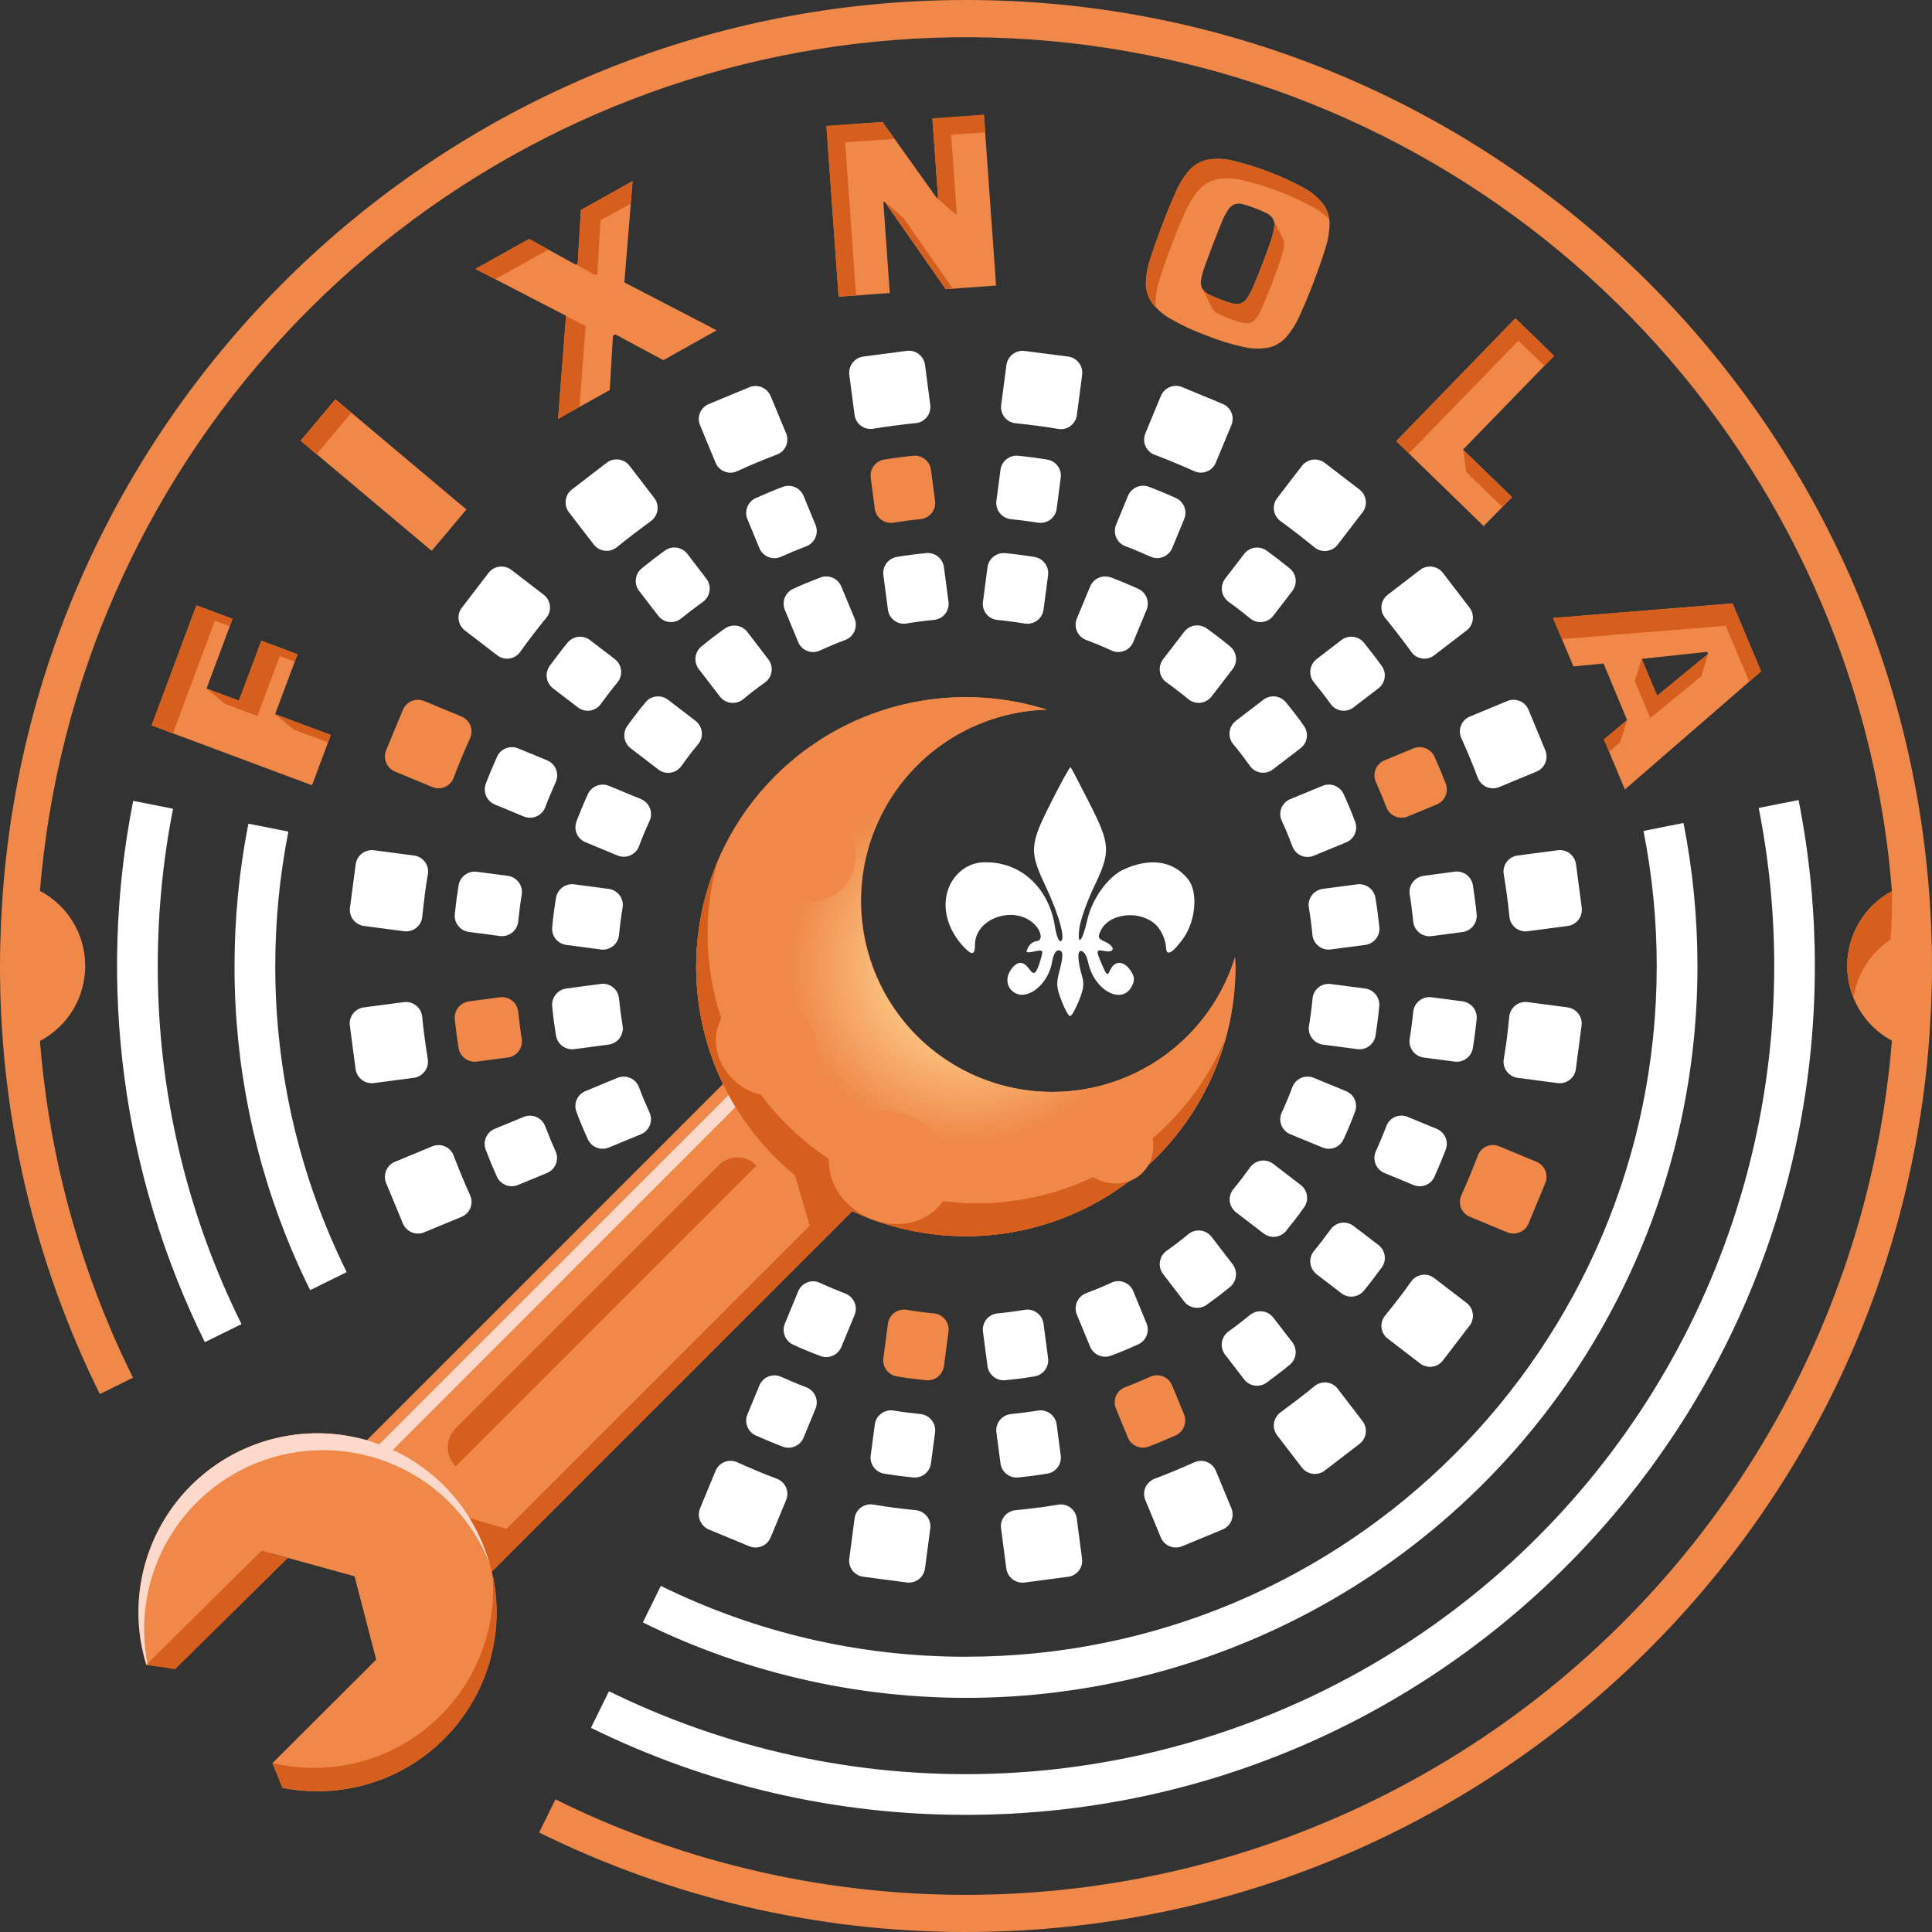 <svg width="116" height="116" viewBox="0 0 116 116" fill="none" xmlns="http://www.w3.org/2000/svg">
<rect x="0" y="0" width="116" height="116" fill="#333333" stroke="none"/>
<path d="M62.814 53.286C61.78 51.102 61.803 50.756 63.135 48.119C63.727 46.949 64.241 46.025 64.281 46.064C64.322 46.102 64.821 47.057 65.395 48.19C66.683 50.723 66.704 51.121 65.683 53.25C65.269 54.116 64.877 55.222 64.811 55.711C64.656 56.9 64.989 56.554 65.285 55.222C65.559 53.99 66.524 52.641 67.435 52.219C69.045 51.473 70.435 51.674 71.33 52.784C71.945 53.546 71.802 55.297 71.037 56.353C70.375 57.271 70.012 57.445 70.01 56.846C69.966 56.483 69.84 56.136 69.643 55.829C68.894 54.628 66.654 54.669 66.083 55.891C65.902 56.277 65.933 56.359 66.344 56.542C66.963 56.819 66.961 57.221 66.344 57.105C65.791 57.002 65.782 57.045 66.176 57.94C66.466 58.601 66.484 58.609 66.675 58.209C66.938 57.66 67.485 57.685 67.872 58.263C68.119 58.63 68.142 58.824 67.982 59.166C67.402 60.397 65.689 59.487 65.327 57.758C65.184 57.078 64.747 56.834 64.747 57.437C64.77 57.801 64.835 58.16 64.941 58.508C65.111 59.059 65.082 59.332 64.776 60.094C64.572 60.598 64.336 61.012 64.249 61.012C64.162 61.012 63.931 60.598 63.736 60.094C63.437 59.32 63.413 59.05 63.589 58.391C63.862 57.36 63.852 57.06 63.539 57.06C63.384 57.06 63.234 57.346 63.166 57.768C62.957 59.038 61.772 60.049 60.975 59.634C60.459 59.363 60.332 58.767 60.682 58.245C61.051 57.694 61.43 57.666 61.791 58.176C62.095 58.599 62.222 58.489 62.489 57.584C62.652 57.028 62.644 57.02 62.103 57.126C61.588 57.227 61.557 57.205 61.739 56.873C61.785 56.78 61.852 56.698 61.934 56.635C62.017 56.572 62.113 56.529 62.215 56.509C62.63 56.509 62.545 55.887 62.066 55.452C60.838 54.331 58.539 55.156 58.539 56.718C58.539 57.352 58.358 57.381 57.843 56.83C56.513 55.404 56.413 53.484 57.608 52.364C57.829 52.161 58.089 52.004 58.373 51.902C58.656 51.801 58.956 51.757 59.257 51.773C61.368 51.794 62.992 53.368 63.34 55.639C63.413 56.117 63.56 56.509 63.665 56.509C64.015 56.504 63.607 54.972 62.814 53.286Z" fill="white"/>
<path d="M14.5 79.502C14.075 78.644 13.674 77.772 13.297 76.885C10.765 70.911 9.464 64.488 9.473 58C9.472 54.831 9.779 51.669 10.39 48.559L7.996 48.084C5.821 59.096 7.333 70.518 12.298 80.585L14.5 79.502Z" fill="white"/>
<path d="M107.988 48.034L105.595 48.511C106.215 51.636 106.527 54.814 106.527 58C106.522 66.008 104.538 73.89 100.749 80.945C96.96 88 91.485 94.008 84.811 98.434C78.138 102.86 70.473 105.566 62.5 106.312C54.527 107.058 46.494 105.82 39.115 102.708C38.249 102.343 37.4 101.95 36.561 101.548L35.482 103.741C42.486 107.192 50.192 108.98 58 108.966C86.147 108.966 108.966 86.153 108.966 58C108.967 54.654 108.64 51.316 107.988 48.034Z" fill="white"/>
<path d="M18.622 77.463L20.816 76.378C17.987 70.665 16.52 64.375 16.528 58C16.528 55.291 16.791 52.588 17.315 49.93L14.914 49.455C14.36 52.269 14.081 55.131 14.082 58C14.071 63.873 15.246 69.687 17.535 75.094C17.874 75.897 18.239 76.686 18.622 77.463Z" fill="white"/>
<path d="M101.079 49.412L98.677 49.89C99.207 52.561 99.473 55.277 99.472 58C99.472 80.904 80.912 99.472 58 99.472C51.647 99.483 45.377 98.027 39.678 95.219L38.597 97.413C39.355 97.786 40.123 98.142 40.906 98.472C47.584 101.298 54.858 102.425 62.078 101.753C69.298 101.082 76.24 98.632 82.282 94.624C88.325 90.615 93.281 85.173 96.707 78.782C100.133 72.391 101.924 65.251 101.918 58C101.919 55.117 101.638 52.24 101.079 49.412Z" fill="white"/>
<path d="M49.982 77.355C49.731 77.25 49.48 77.138 49.232 77.024C49.113 76.968 48.984 76.936 48.852 76.932C48.72 76.927 48.589 76.95 48.466 76.998C48.343 77.046 48.231 77.119 48.138 77.212C48.044 77.305 47.971 77.416 47.922 77.538L47.125 79.472C47.028 79.706 47.026 79.968 47.118 80.203C47.21 80.439 47.39 80.63 47.62 80.736C47.891 80.865 48.164 80.984 48.44 81.094C48.712 81.208 48.989 81.316 49.267 81.42C49.505 81.508 49.767 81.501 50 81.4C50.232 81.298 50.416 81.111 50.514 80.877L51.311 78.953C51.361 78.832 51.385 78.701 51.384 78.569C51.382 78.438 51.354 78.308 51.301 78.187C51.248 78.066 51.171 77.958 51.075 77.868C50.979 77.777 50.866 77.707 50.742 77.662C50.487 77.558 50.234 77.459 49.982 77.355Z" fill="white"/>
<path d="M62.253 90.528C61.828 90.584 61.403 90.633 60.974 90.675C60.843 90.687 60.716 90.726 60.601 90.788C60.486 90.851 60.385 90.936 60.303 91.039C60.222 91.142 60.163 91.26 60.129 91.387C60.095 91.513 60.087 91.646 60.105 91.775L60.42 94.175C60.455 94.432 60.59 94.665 60.795 94.823C61.001 94.981 61.261 95.051 61.519 95.017L64.125 94.673C64.253 94.658 64.376 94.617 64.488 94.553C64.6 94.49 64.697 94.404 64.776 94.302C64.854 94.2 64.911 94.083 64.944 93.959C64.977 93.834 64.984 93.705 64.966 93.577L64.651 91.178C64.635 91.048 64.593 90.922 64.527 90.808C64.461 90.695 64.373 90.596 64.268 90.518C64.163 90.439 64.043 90.383 63.915 90.353C63.787 90.322 63.655 90.318 63.526 90.341C63.112 90.41 62.686 90.48 62.253 90.528Z" fill="white"/>
<path d="M42.961 88.317L42.035 90.557C41.935 90.797 41.935 91.066 42.034 91.305C42.133 91.545 42.323 91.736 42.562 91.835L44.992 92.841C45.232 92.94 45.502 92.94 45.741 92.84C45.981 92.741 46.171 92.55 46.27 92.311L47.197 90.074C47.248 89.953 47.275 89.824 47.275 89.692C47.274 89.561 47.248 89.431 47.196 89.311C47.144 89.191 47.068 89.082 46.973 88.992C46.877 88.901 46.765 88.832 46.642 88.786C46.239 88.634 45.841 88.476 45.445 88.311C45.049 88.146 44.659 87.976 44.273 87.8C44.154 87.745 44.024 87.715 43.892 87.711C43.761 87.707 43.629 87.73 43.507 87.778C43.384 87.826 43.272 87.899 43.179 87.992C43.085 88.084 43.011 88.195 42.961 88.317Z" fill="white"/>
<path d="M52.523 85.534L52.279 87.387C52.245 87.639 52.311 87.895 52.463 88.1C52.614 88.304 52.84 88.442 53.091 88.483C53.379 88.529 53.671 88.57 53.957 88.609C54.243 88.647 54.537 88.68 54.829 88.709C55.082 88.734 55.335 88.66 55.535 88.502C55.734 88.344 55.864 88.114 55.897 87.862L56.142 86.002C56.159 85.872 56.15 85.74 56.114 85.613C56.079 85.487 56.019 85.369 55.937 85.266C55.855 85.163 55.753 85.078 55.638 85.016C55.522 84.953 55.395 84.915 55.264 84.902C54.996 84.875 54.725 84.844 54.458 84.809C54.191 84.775 53.921 84.734 53.652 84.692C53.522 84.67 53.389 84.675 53.262 84.707C53.134 84.738 53.014 84.794 52.908 84.873C52.803 84.952 52.714 85.051 52.648 85.165C52.582 85.278 52.539 85.404 52.523 85.534Z" fill="white"/>
<path d="M45.596 83.182L44.877 84.922C44.779 85.156 44.777 85.42 44.87 85.656C44.964 85.893 45.146 86.083 45.377 86.188C45.644 86.308 45.913 86.424 46.183 86.536C46.454 86.648 46.725 86.756 46.995 86.861C47.234 86.951 47.498 86.944 47.731 86.843C47.965 86.742 48.15 86.555 48.248 86.319L48.965 84.579C49.015 84.458 49.04 84.329 49.039 84.198C49.038 84.067 49.01 83.938 48.958 83.817C48.906 83.698 48.831 83.589 48.736 83.499C48.641 83.409 48.529 83.338 48.407 83.292C48.152 83.195 47.9 83.099 47.649 82.99C47.398 82.882 47.15 82.778 46.905 82.667C46.785 82.613 46.656 82.583 46.525 82.579C46.394 82.575 46.263 82.598 46.141 82.646C46.019 82.694 45.907 82.766 45.814 82.858C45.72 82.95 45.646 83.06 45.596 83.182Z" fill="white"/>
<path d="M63.688 87.387L63.444 85.527C63.427 85.397 63.383 85.272 63.316 85.159C63.249 85.046 63.161 84.948 63.055 84.87C62.95 84.792 62.83 84.736 62.702 84.706C62.575 84.675 62.443 84.67 62.313 84.692C62.047 84.734 61.778 84.775 61.509 84.809C61.24 84.844 60.971 84.875 60.703 84.902C60.572 84.915 60.445 84.953 60.33 85.016C60.214 85.078 60.112 85.163 60.031 85.266C59.949 85.369 59.888 85.487 59.853 85.613C59.818 85.74 59.808 85.872 59.825 86.002L60.071 87.862C60.103 88.115 60.233 88.344 60.432 88.503C60.631 88.661 60.885 88.735 61.138 88.709C61.43 88.68 61.718 88.647 62.01 88.609C62.302 88.57 62.59 88.529 62.876 88.483C63.127 88.442 63.353 88.304 63.505 88.1C63.656 87.895 63.722 87.639 63.688 87.387Z" fill="white"/>
<path d="M32.002 38.104C32.26 37.764 32.526 37.427 32.801 37.095C32.885 36.994 32.947 36.878 32.984 36.752C33.021 36.627 33.033 36.495 33.017 36.365C33.002 36.235 32.961 36.109 32.896 35.996C32.831 35.883 32.743 35.783 32.639 35.705L30.705 34.218C30.499 34.06 30.239 33.99 29.982 34.024C29.724 34.058 29.491 34.192 29.332 34.398L27.732 36.484C27.654 36.586 27.596 36.702 27.563 36.826C27.53 36.95 27.521 37.08 27.538 37.207C27.555 37.334 27.597 37.457 27.661 37.568C27.726 37.679 27.811 37.777 27.913 37.855L29.847 39.34C29.949 39.42 30.067 39.48 30.193 39.514C30.319 39.548 30.451 39.557 30.58 39.539C30.71 39.521 30.834 39.477 30.946 39.409C31.058 39.342 31.155 39.252 31.231 39.146C31.482 38.79 31.739 38.444 32.002 38.104Z" fill="white"/>
<path d="M38.048 32.059C38.388 31.801 38.732 31.543 39.08 31.285C39.186 31.209 39.276 31.112 39.344 31C39.411 30.888 39.456 30.764 39.475 30.635C39.494 30.506 39.487 30.374 39.454 30.248C39.421 30.121 39.363 30.003 39.283 29.899L37.799 27.966C37.641 27.76 37.407 27.625 37.15 27.591C36.892 27.557 36.632 27.626 36.426 27.784L34.342 29.387C34.24 29.465 34.154 29.562 34.09 29.673C34.025 29.784 33.983 29.907 33.967 30.034C33.95 30.162 33.958 30.291 33.991 30.415C34.024 30.539 34.082 30.655 34.16 30.757L35.647 32.691C35.726 32.794 35.826 32.881 35.94 32.946C36.053 33.01 36.179 33.051 36.309 33.066C36.438 33.081 36.57 33.071 36.695 33.034C36.821 32.997 36.938 32.936 37.039 32.853C37.369 32.588 37.7 32.322 38.048 32.059Z" fill="white"/>
<path d="M45.445 27.77C45.84 27.607 46.239 27.448 46.642 27.295C46.764 27.25 46.877 27.18 46.972 27.09C47.067 27 47.143 26.891 47.195 26.771C47.246 26.651 47.273 26.521 47.274 26.39C47.274 26.259 47.248 26.13 47.196 26.009L46.27 23.78C46.171 23.54 45.981 23.35 45.741 23.25C45.502 23.151 45.232 23.151 44.992 23.25L43.776 23.753L42.562 24.258C42.443 24.306 42.334 24.377 42.242 24.468C42.151 24.558 42.078 24.666 42.029 24.785C41.98 24.904 41.955 25.032 41.956 25.161C41.957 25.29 41.984 25.417 42.034 25.535L42.961 27.774C43.01 27.896 43.083 28.006 43.176 28.099C43.269 28.191 43.379 28.264 43.501 28.312C43.623 28.36 43.754 28.383 43.885 28.38C44.016 28.376 44.145 28.346 44.264 28.291C44.657 28.109 45.05 27.935 45.445 27.77Z" fill="white"/>
<path d="M47.125 36.621L47.922 38.543C47.971 38.665 48.044 38.776 48.138 38.869C48.231 38.962 48.343 39.035 48.466 39.083C48.589 39.132 48.72 39.154 48.852 39.15C48.983 39.145 49.113 39.114 49.232 39.057C49.48 38.943 49.731 38.833 49.982 38.727C50.234 38.62 50.487 38.524 50.742 38.429C50.866 38.383 50.979 38.313 51.075 38.223C51.171 38.133 51.248 38.024 51.301 37.904C51.354 37.783 51.382 37.653 51.384 37.522C51.385 37.39 51.361 37.259 51.311 37.137L50.514 35.216C50.417 34.981 50.233 34.793 50.001 34.691C49.768 34.59 49.505 34.582 49.267 34.67C48.989 34.775 48.712 34.885 48.44 34.997C48.167 35.109 47.891 35.231 47.62 35.355C47.39 35.461 47.21 35.653 47.118 35.889C47.026 36.124 47.028 36.387 47.125 36.621Z" fill="white"/>
<path d="M42.806 38.261C42.57 38.442 42.337 38.629 42.108 38.819C41.912 38.981 41.787 39.213 41.759 39.466C41.731 39.718 41.802 39.972 41.957 40.173L43.224 41.824C43.304 41.928 43.405 42.015 43.52 42.079C43.635 42.144 43.762 42.184 43.893 42.199C44.024 42.213 44.156 42.2 44.283 42.162C44.409 42.124 44.526 42.061 44.627 41.977C44.836 41.803 45.049 41.632 45.263 41.468C45.478 41.304 45.696 41.141 45.919 40.985C46.027 40.909 46.118 40.812 46.188 40.7C46.257 40.588 46.303 40.463 46.324 40.333C46.344 40.202 46.337 40.069 46.304 39.941C46.272 39.813 46.213 39.694 46.133 39.589L44.867 37.938C44.711 37.736 44.482 37.603 44.229 37.567C43.977 37.531 43.72 37.595 43.514 37.745C43.28 37.903 43.042 38.087 42.806 38.261Z" fill="white"/>
<path d="M34.692 42.468C34.795 42.549 34.914 42.608 35.041 42.641C35.168 42.675 35.3 42.682 35.43 42.663C35.56 42.643 35.685 42.598 35.797 42.529C35.908 42.459 36.005 42.368 36.08 42.261C36.24 42.04 36.403 41.824 36.567 41.607C36.731 41.391 36.901 41.18 37.074 40.971C37.157 40.87 37.219 40.753 37.256 40.627C37.293 40.501 37.305 40.369 37.29 40.239C37.275 40.108 37.234 39.982 37.17 39.868C37.106 39.754 37.019 39.654 36.915 39.573L35.426 38.433C35.225 38.278 34.971 38.208 34.718 38.237C34.466 38.267 34.234 38.393 34.073 38.589C33.88 38.816 33.71 39.046 33.532 39.276C33.354 39.506 33.18 39.74 33.008 39.975C32.857 40.182 32.794 40.439 32.83 40.691C32.866 40.944 32.999 41.173 33.201 41.329L34.692 42.468Z" fill="white"/>
<path d="M79.052 39.573C78.948 39.654 78.862 39.754 78.797 39.868C78.733 39.982 78.692 40.108 78.677 40.239C78.662 40.369 78.674 40.501 78.711 40.627C78.748 40.753 78.81 40.87 78.894 40.971C79.066 41.18 79.234 41.393 79.4 41.607C79.566 41.822 79.727 42.04 79.887 42.261C79.963 42.368 80.059 42.459 80.171 42.529C80.282 42.598 80.407 42.643 80.537 42.663C80.667 42.682 80.799 42.675 80.926 42.641C81.053 42.608 81.172 42.549 81.275 42.468L82.764 41.327C82.966 41.171 83.1 40.942 83.136 40.69C83.172 40.437 83.108 40.18 82.957 39.974C82.785 39.738 82.611 39.506 82.433 39.274C82.256 39.042 82.076 38.814 81.892 38.587C81.731 38.391 81.5 38.265 81.247 38.236C80.995 38.206 80.741 38.276 80.539 38.431L79.052 39.573Z" fill="white"/>
<path d="M84.523 49.023L86.263 48.304C86.499 48.207 86.688 48.022 86.789 47.788C86.89 47.554 86.895 47.29 86.805 47.051C86.7 46.778 86.592 46.508 86.48 46.239C86.368 45.971 86.252 45.702 86.132 45.435C86.027 45.204 85.837 45.022 85.6 44.928C85.364 44.835 85.1 44.837 84.866 44.934L83.126 45.652C83.004 45.702 82.895 45.776 82.803 45.87C82.711 45.964 82.639 46.075 82.591 46.197C82.543 46.319 82.52 46.45 82.523 46.581C82.527 46.712 82.557 46.841 82.611 46.961C82.723 47.208 82.83 47.456 82.934 47.707C83.038 47.958 83.139 48.21 83.238 48.465C83.284 48.587 83.354 48.699 83.444 48.793C83.535 48.888 83.643 48.963 83.763 49.016C83.882 49.068 84.011 49.095 84.142 49.096C84.273 49.098 84.402 49.073 84.523 49.023Z" fill="#EF8848"/>
<path d="M79.404 47.183L77.471 47.98C77.348 48.029 77.237 48.104 77.144 48.199C77.051 48.294 76.979 48.406 76.931 48.53C76.884 48.654 76.863 48.786 76.869 48.919C76.875 49.051 76.908 49.181 76.966 49.3C77.082 49.547 77.192 49.797 77.297 50.05C77.401 50.303 77.501 50.555 77.596 50.808C77.64 50.932 77.709 51.047 77.799 51.144C77.889 51.24 77.997 51.318 78.118 51.371C78.239 51.424 78.369 51.452 78.501 51.453C78.633 51.454 78.764 51.428 78.886 51.376L80.819 50.58C81.055 50.486 81.245 50.302 81.346 50.069C81.448 49.836 81.454 49.572 81.362 49.335C81.258 49.056 81.15 48.78 81.036 48.505C80.922 48.231 80.802 47.958 80.678 47.688C80.574 47.454 80.382 47.27 80.144 47.176C79.906 47.081 79.64 47.084 79.404 47.183Z" fill="white"/>
<path d="M71.1 37.934L69.832 39.585C69.752 39.69 69.694 39.81 69.662 39.938C69.629 40.066 69.623 40.199 69.643 40.329C69.664 40.459 69.71 40.584 69.779 40.696C69.849 40.808 69.941 40.905 70.049 40.981C70.271 41.138 70.489 41.298 70.704 41.464C70.919 41.63 71.131 41.799 71.34 41.973C71.441 42.057 71.558 42.12 71.685 42.158C71.811 42.197 71.943 42.209 72.074 42.195C72.205 42.181 72.332 42.14 72.447 42.075C72.562 42.011 72.663 41.924 72.744 41.82L74.01 40.169C74.165 39.968 74.236 39.714 74.208 39.462C74.18 39.209 74.055 38.978 73.859 38.816C73.63 38.623 73.397 38.437 73.161 38.257C72.925 38.077 72.688 37.899 72.446 37.727C72.238 37.581 71.982 37.521 71.731 37.559C71.481 37.598 71.254 37.732 71.1 37.934Z" fill="white"/>
<path d="M86.12 39.34L88.054 37.855C88.156 37.777 88.241 37.679 88.305 37.568C88.37 37.457 88.411 37.334 88.428 37.207C88.445 37.079 88.436 36.95 88.403 36.826C88.369 36.702 88.312 36.586 88.233 36.484L86.635 34.398C86.476 34.192 86.242 34.058 85.984 34.024C85.726 33.991 85.466 34.061 85.26 34.22L83.327 35.707C83.222 35.785 83.135 35.885 83.069 35.998C83.004 36.111 82.963 36.237 82.948 36.367C82.933 36.497 82.944 36.629 82.981 36.754C83.018 36.88 83.081 36.996 83.164 37.097C83.435 37.429 83.701 37.766 83.963 38.106C84.226 38.446 84.483 38.792 84.736 39.14C84.812 39.247 84.909 39.337 85.02 39.405C85.132 39.473 85.256 39.517 85.385 39.536C85.515 39.555 85.647 39.547 85.773 39.513C85.899 39.479 86.017 39.42 86.12 39.34Z" fill="white"/>
<path d="M88.255 45.503C88.42 45.9 88.578 46.299 88.73 46.7C88.776 46.822 88.845 46.935 88.935 47.03C89.025 47.125 89.134 47.201 89.254 47.253C89.374 47.305 89.504 47.331 89.635 47.332C89.766 47.332 89.895 47.306 90.016 47.255L92.255 46.327C92.494 46.227 92.684 46.036 92.783 45.797C92.882 45.557 92.882 45.288 92.782 45.049L91.777 42.62C91.678 42.381 91.488 42.19 91.248 42.091C91.008 41.992 90.739 41.991 90.499 42.091L88.26 43.019C88.139 43.067 88.028 43.14 87.935 43.233C87.843 43.326 87.77 43.437 87.722 43.559C87.673 43.681 87.65 43.811 87.653 43.942C87.657 44.074 87.687 44.203 87.742 44.322C87.918 44.712 88.088 45.105 88.255 45.503Z" fill="white"/>
<path d="M80.32 32.697L81.807 30.763C81.885 30.661 81.943 30.545 81.976 30.421C82.009 30.297 82.017 30.167 82.001 30.04C81.984 29.913 81.942 29.79 81.877 29.679C81.813 29.568 81.727 29.47 81.625 29.392L79.541 27.792C79.335 27.634 79.075 27.565 78.817 27.599C78.56 27.633 78.327 27.767 78.168 27.973L76.684 29.907C76.604 30.01 76.546 30.129 76.513 30.255C76.48 30.382 76.473 30.514 76.492 30.643C76.511 30.772 76.556 30.896 76.624 31.008C76.691 31.119 76.781 31.216 76.887 31.293C77.235 31.544 77.579 31.802 77.919 32.066C78.259 32.331 78.596 32.597 78.928 32.867C79.03 32.949 79.147 33.01 79.273 33.046C79.399 33.082 79.531 33.092 79.66 33.076C79.79 33.06 79.915 33.019 80.029 32.953C80.142 32.888 80.241 32.801 80.32 32.697Z" fill="white"/>
<path d="M27.712 45.503C27.879 45.105 28.049 44.712 28.225 44.322C28.278 44.202 28.307 44.074 28.31 43.943C28.313 43.812 28.289 43.682 28.241 43.561C28.193 43.439 28.12 43.329 28.029 43.236C27.937 43.142 27.827 43.069 27.707 43.019L25.468 42.091C25.228 41.991 24.959 41.992 24.719 42.091C24.48 42.19 24.289 42.381 24.19 42.62L23.185 45.047C23.085 45.286 23.085 45.555 23.184 45.795C23.283 46.035 23.473 46.225 23.712 46.325L25.951 47.253C26.072 47.304 26.201 47.33 26.332 47.33C26.463 47.33 26.593 47.303 26.713 47.251C26.833 47.199 26.942 47.123 27.032 47.028C27.122 46.933 27.192 46.821 27.237 46.698C27.39 46.297 27.549 45.899 27.712 45.503Z" fill="#EF8848"/>
<path d="M25.497 62.317C25.44 61.893 25.39 61.467 25.348 61.039C25.335 60.909 25.296 60.783 25.233 60.669C25.17 60.554 25.085 60.453 24.983 60.372C24.881 60.291 24.763 60.231 24.637 60.196C24.511 60.161 24.379 60.152 24.25 60.169L21.847 60.486C21.719 60.502 21.596 60.542 21.484 60.606C21.372 60.67 21.274 60.755 21.196 60.858C21.117 60.96 21.06 61.076 21.028 61.201C20.995 61.325 20.988 61.455 21.006 61.582L21.35 64.187C21.384 64.444 21.519 64.677 21.725 64.835C21.93 64.993 22.191 65.063 22.448 65.03L24.847 64.714C24.977 64.697 25.102 64.654 25.214 64.588C25.327 64.522 25.425 64.433 25.503 64.329C25.581 64.224 25.638 64.104 25.669 63.977C25.7 63.85 25.705 63.718 25.684 63.589C25.615 63.17 25.551 62.744 25.497 62.317Z" fill="white"/>
<path d="M34.941 48.496C34.827 48.77 34.717 49.047 34.614 49.325C34.523 49.562 34.529 49.826 34.63 50.059C34.732 50.292 34.922 50.476 35.158 50.57L37.079 51.367C37.201 51.417 37.332 51.443 37.464 51.441C37.596 51.44 37.726 51.411 37.846 51.358C37.967 51.305 38.076 51.228 38.166 51.132C38.256 51.036 38.326 50.922 38.371 50.798C38.465 50.545 38.564 50.292 38.67 50.04C38.777 49.789 38.885 49.538 39.001 49.29C39.056 49.171 39.086 49.041 39.09 48.91C39.094 48.779 39.071 48.648 39.023 48.525C38.975 48.403 38.903 48.291 38.811 48.198C38.718 48.104 38.608 48.03 38.487 47.98L36.563 47.183C36.329 47.086 36.067 47.084 35.831 47.176C35.596 47.268 35.405 47.448 35.299 47.678C35.175 47.949 35.056 48.221 34.941 48.496Z" fill="white"/>
<path d="M29.495 46.239C29.383 46.508 29.274 46.778 29.17 47.051C29.079 47.29 29.085 47.554 29.186 47.788C29.287 48.022 29.476 48.207 29.711 48.304L31.451 49.023C31.572 49.073 31.702 49.098 31.833 49.097C31.964 49.096 32.093 49.069 32.213 49.016C32.333 48.964 32.442 48.889 32.532 48.794C32.622 48.699 32.693 48.587 32.739 48.465C32.838 48.21 32.932 47.956 33.042 47.707C33.153 47.458 33.253 47.208 33.365 46.961C33.42 46.841 33.45 46.712 33.453 46.581C33.457 46.45 33.434 46.319 33.386 46.197C33.338 46.075 33.266 45.964 33.174 45.87C33.082 45.776 32.972 45.702 32.851 45.652L31.111 44.934C30.876 44.837 30.612 44.835 30.376 44.928C30.139 45.022 29.948 45.203 29.843 45.435C29.723 45.702 29.607 45.971 29.495 46.239Z" fill="white"/>
<path d="M27.407 62.06C27.446 62.35 27.488 62.64 27.535 62.928C27.576 63.179 27.713 63.404 27.917 63.556C28.121 63.708 28.377 63.773 28.629 63.74L30.489 63.495C30.619 63.477 30.744 63.434 30.857 63.368C30.97 63.301 31.068 63.213 31.146 63.107C31.224 63.002 31.281 62.882 31.311 62.755C31.342 62.627 31.347 62.495 31.326 62.365C31.281 62.099 31.243 61.83 31.208 61.559C31.173 61.289 31.142 61.024 31.115 60.753C31.102 60.623 31.064 60.496 31.001 60.38C30.939 60.265 30.853 60.164 30.751 60.082C30.648 60 30.53 59.94 30.404 59.905C30.277 59.87 30.145 59.86 30.015 59.877L28.153 60.127C27.901 60.16 27.671 60.29 27.513 60.49C27.355 60.689 27.281 60.943 27.306 61.196C27.335 61.48 27.37 61.778 27.407 62.06Z" fill="#EF8848"/>
<path d="M27.407 54.015C27.37 54.305 27.335 54.595 27.306 54.885C27.281 55.139 27.355 55.392 27.513 55.591C27.671 55.791 27.901 55.921 28.153 55.955L30.015 56.2C30.145 56.217 30.277 56.207 30.404 56.172C30.53 56.136 30.648 56.076 30.751 55.994C30.853 55.912 30.939 55.81 31.001 55.695C31.064 55.58 31.102 55.453 31.115 55.322C31.142 55.052 31.173 54.783 31.208 54.516C31.243 54.245 31.281 53.977 31.326 53.71C31.346 53.581 31.341 53.449 31.31 53.322C31.278 53.196 31.222 53.077 31.144 52.972C31.066 52.867 30.968 52.779 30.855 52.713C30.743 52.647 30.618 52.604 30.489 52.587L28.629 52.341C28.377 52.308 28.122 52.374 27.918 52.526C27.713 52.677 27.576 52.902 27.535 53.153C27.488 53.435 27.453 53.725 27.407 54.015Z" fill="white"/>
<path d="M37.259 60.769C37.224 60.498 37.194 60.223 37.166 59.949C37.155 59.818 37.117 59.691 37.054 59.575C36.992 59.459 36.907 59.358 36.804 59.276C36.701 59.195 36.583 59.135 36.456 59.101C36.329 59.066 36.196 59.058 36.066 59.077L34.002 59.353C33.751 59.387 33.522 59.516 33.364 59.714C33.206 59.911 33.13 60.163 33.153 60.415C33.182 60.712 33.215 61.008 33.253 61.302C33.292 61.596 33.337 61.892 33.385 62.184C33.427 62.434 33.565 62.658 33.769 62.809C33.973 62.959 34.228 63.025 34.479 62.992L36.548 62.719C36.678 62.702 36.804 62.657 36.917 62.59C37.03 62.523 37.129 62.433 37.206 62.327C37.284 62.221 37.34 62.1 37.37 61.971C37.4 61.843 37.404 61.71 37.381 61.581C37.336 61.31 37.295 61.039 37.259 60.769Z" fill="white"/>
<path d="M63.444 30.547L63.688 28.687C63.722 28.434 63.656 28.179 63.504 27.975C63.353 27.77 63.127 27.633 62.876 27.593C62.588 27.546 62.296 27.504 62.01 27.465C61.724 27.426 61.43 27.393 61.138 27.364C60.885 27.339 60.631 27.413 60.432 27.571C60.233 27.729 60.103 27.959 60.071 28.211L59.825 30.071C59.808 30.201 59.818 30.334 59.853 30.46C59.888 30.587 59.949 30.705 60.031 30.807C60.112 30.91 60.214 30.995 60.33 31.058C60.445 31.12 60.572 31.159 60.703 31.171C60.972 31.198 61.241 31.229 61.509 31.264C61.778 31.301 62.047 31.339 62.315 31.382C62.444 31.403 62.577 31.398 62.704 31.368C62.831 31.337 62.951 31.281 63.056 31.203C63.162 31.125 63.25 31.027 63.317 30.914C63.384 30.802 63.427 30.677 63.444 30.547Z" fill="white"/>
<path d="M52.279 28.687L52.523 30.547C52.54 30.677 52.584 30.802 52.65 30.914C52.717 31.027 52.805 31.125 52.911 31.203C53.016 31.281 53.136 31.337 53.263 31.368C53.391 31.398 53.523 31.403 53.652 31.382C53.921 31.339 54.188 31.301 54.458 31.264C54.729 31.227 54.996 31.198 55.264 31.171C55.395 31.159 55.522 31.12 55.638 31.058C55.753 30.995 55.855 30.91 55.937 30.807C56.019 30.705 56.079 30.587 56.114 30.46C56.15 30.334 56.159 30.201 56.142 30.071L55.897 28.211C55.864 27.959 55.734 27.73 55.535 27.572C55.335 27.413 55.082 27.339 54.829 27.364C54.537 27.393 54.249 27.428 53.957 27.465C53.666 27.502 53.377 27.546 53.091 27.593C52.84 27.633 52.614 27.77 52.463 27.975C52.311 28.179 52.245 28.435 52.279 28.687Z" fill="#EF8848"/>
<path d="M65.983 38.727C66.236 38.833 66.487 38.943 66.735 39.057C66.854 39.113 66.983 39.145 67.115 39.149C67.246 39.153 67.378 39.13 67.5 39.082C67.623 39.034 67.734 38.962 67.828 38.869C67.921 38.776 67.995 38.665 68.044 38.543L68.84 36.621C68.938 36.387 68.941 36.125 68.849 35.889C68.757 35.653 68.577 35.461 68.347 35.355C68.076 35.231 67.804 35.113 67.527 34.997C67.251 34.881 66.978 34.775 66.7 34.67C66.462 34.582 66.199 34.59 65.966 34.691C65.734 34.793 65.55 34.981 65.453 35.216L64.656 37.137C64.606 37.259 64.581 37.39 64.583 37.522C64.584 37.654 64.612 37.784 64.665 37.904C64.719 38.025 64.796 38.133 64.892 38.224C64.988 38.314 65.101 38.384 65.225 38.429C65.48 38.524 65.733 38.622 65.983 38.727Z" fill="white"/>
<path d="M53.706 25.553C54.131 25.496 54.557 25.447 54.984 25.406C55.114 25.393 55.24 25.354 55.355 25.291C55.47 25.228 55.571 25.143 55.652 25.04C55.733 24.938 55.793 24.82 55.828 24.694C55.862 24.567 55.871 24.436 55.854 24.306L55.539 21.907C55.505 21.649 55.37 21.416 55.164 21.259C54.958 21.101 54.698 21.032 54.441 21.066L51.835 21.408C51.578 21.442 51.344 21.577 51.187 21.783C51.029 21.989 50.96 22.249 50.994 22.506L51.309 24.905C51.325 25.035 51.367 25.16 51.433 25.274C51.498 25.387 51.586 25.485 51.691 25.563C51.797 25.642 51.916 25.698 52.044 25.728C52.171 25.758 52.303 25.763 52.432 25.74C52.855 25.673 53.279 25.609 53.706 25.553Z" fill="white"/>
<path d="M64.659 24.905L64.974 22.506C65.008 22.249 64.938 21.989 64.781 21.783C64.623 21.577 64.39 21.442 64.133 21.408L61.526 21.073C61.269 21.039 61.009 21.109 60.803 21.267C60.597 21.424 60.462 21.657 60.428 21.914L60.113 24.314C60.095 24.443 60.102 24.576 60.137 24.702C60.171 24.829 60.23 24.947 60.311 25.05C60.392 25.153 60.494 25.238 60.609 25.301C60.724 25.363 60.851 25.402 60.981 25.414C61.41 25.456 61.836 25.505 62.261 25.561C62.687 25.617 63.112 25.68 63.533 25.754C63.663 25.776 63.797 25.772 63.925 25.741C64.053 25.71 64.174 25.653 64.279 25.573C64.385 25.494 64.473 25.393 64.538 25.278C64.603 25.163 64.644 25.037 64.659 24.905Z" fill="white"/>
<path d="M73.005 27.765L73.933 25.526C73.983 25.407 74.01 25.28 74.011 25.151C74.011 25.022 73.986 24.894 73.937 24.775C73.888 24.656 73.815 24.548 73.723 24.458C73.632 24.367 73.523 24.296 73.403 24.248L72.189 23.743L70.975 23.241C70.855 23.192 70.728 23.167 70.599 23.168C70.47 23.168 70.342 23.195 70.224 23.245C70.105 23.295 69.997 23.368 69.907 23.46C69.816 23.552 69.745 23.66 69.697 23.78L68.771 26.019C68.719 26.139 68.693 26.269 68.693 26.4C68.694 26.531 68.721 26.66 68.772 26.781C68.824 26.901 68.9 27.009 68.995 27.099C69.09 27.189 69.203 27.259 69.326 27.305C69.728 27.458 70.127 27.616 70.522 27.78C70.918 27.944 71.312 28.114 71.704 28.291C71.823 28.345 71.952 28.375 72.084 28.378C72.215 28.38 72.345 28.357 72.467 28.307C72.589 28.258 72.699 28.185 72.792 28.091C72.884 27.998 72.957 27.887 73.005 27.765Z" fill="white"/>
<path d="M68.84 79.46L68.044 77.527C67.995 77.404 67.921 77.294 67.828 77.201C67.734 77.108 67.623 77.035 67.5 76.987C67.378 76.939 67.246 76.916 67.115 76.921C66.983 76.925 66.854 76.956 66.735 77.012C66.487 77.126 66.236 77.239 65.983 77.343C65.729 77.447 65.48 77.536 65.225 77.641C65.101 77.686 64.988 77.756 64.892 77.846C64.796 77.936 64.719 78.045 64.665 78.165C64.612 78.286 64.584 78.416 64.583 78.548C64.581 78.68 64.606 78.81 64.656 78.932L65.453 80.856C65.55 81.09 65.735 81.277 65.967 81.378C66.2 81.48 66.462 81.487 66.7 81.399C66.978 81.295 67.255 81.186 67.527 81.072C67.8 80.958 68.076 80.838 68.347 80.715C68.575 80.609 68.752 80.419 68.844 80.186C68.936 79.952 68.935 79.692 68.84 79.46Z" fill="white"/>
<path d="M77.763 73.217C77.944 72.983 78.12 72.744 78.292 72.502C78.444 72.296 78.508 72.039 78.472 71.786C78.436 71.533 78.302 71.304 78.099 71.149L76.446 69.88C76.341 69.8 76.221 69.743 76.094 69.71C75.966 69.678 75.833 69.672 75.703 69.692C75.573 69.712 75.448 69.758 75.336 69.828C75.224 69.898 75.128 69.989 75.052 70.097C74.893 70.317 74.733 70.536 74.569 70.75C74.404 70.965 74.234 71.18 74.06 71.388C73.975 71.489 73.912 71.606 73.874 71.732C73.835 71.858 73.823 71.991 73.837 72.122C73.852 72.253 73.892 72.379 73.957 72.494C74.021 72.609 74.109 72.71 74.213 72.79L75.864 74.056C76.065 74.212 76.319 74.284 76.571 74.256C76.824 74.228 77.056 74.102 77.217 73.906C77.395 73.687 77.581 73.453 77.763 73.217Z" fill="white"/>
<path d="M70.522 88.311C70.126 88.476 69.728 88.634 69.325 88.786C69.202 88.832 69.09 88.902 68.995 88.992C68.899 89.082 68.823 89.191 68.772 89.311C68.72 89.431 68.693 89.561 68.693 89.692C68.692 89.824 68.719 89.953 68.771 90.074L69.697 92.311C69.796 92.551 69.986 92.741 70.226 92.84C70.466 92.94 70.735 92.94 70.975 92.841L73.403 91.835C73.522 91.786 73.63 91.714 73.721 91.624C73.812 91.533 73.884 91.425 73.933 91.306C73.982 91.188 74.008 91.06 74.007 90.932C74.007 90.803 73.982 90.676 73.933 90.557L73.005 88.317C72.956 88.195 72.882 88.085 72.79 87.993C72.697 87.9 72.586 87.828 72.465 87.78C72.343 87.731 72.213 87.708 72.082 87.712C71.951 87.716 71.822 87.746 71.703 87.8C71.313 87.976 70.919 88.146 70.522 88.311Z" fill="white"/>
<path d="M83.965 77.977C83.707 78.317 83.441 78.654 83.166 78.986C83.082 79.087 83.02 79.204 82.982 79.329C82.945 79.455 82.933 79.587 82.949 79.717C82.964 79.847 83.005 79.973 83.071 80.087C83.136 80.2 83.224 80.3 83.329 80.378L85.262 81.863C85.364 81.942 85.48 81.999 85.604 82.032C85.729 82.066 85.858 82.074 85.986 82.058C86.113 82.041 86.236 81.999 86.347 81.935C86.459 81.871 86.556 81.785 86.635 81.683L88.234 79.597C88.312 79.496 88.369 79.379 88.403 79.255C88.436 79.131 88.445 79.002 88.428 78.875C88.411 78.747 88.37 78.624 88.305 78.513C88.241 78.402 88.156 78.305 88.054 78.227L86.12 76.742C86.018 76.661 85.9 76.601 85.774 76.567C85.648 76.533 85.516 76.524 85.387 76.542C85.257 76.561 85.133 76.605 85.021 76.672C84.909 76.74 84.812 76.829 84.736 76.935C84.485 77.29 84.228 77.637 83.965 77.977Z" fill="white"/>
<path d="M71.091 84.916L70.371 83.176C70.321 83.055 70.247 82.945 70.153 82.853C70.06 82.761 69.948 82.689 69.826 82.64C69.704 82.592 69.573 82.57 69.442 82.573C69.311 82.577 69.182 82.607 69.062 82.662C68.817 82.772 68.568 82.88 68.318 82.984C68.069 83.089 67.814 83.189 67.56 83.286C67.438 83.332 67.326 83.403 67.231 83.493C67.136 83.583 67.061 83.692 67.009 83.812C66.957 83.932 66.929 84.061 66.928 84.192C66.927 84.323 66.952 84.453 67.002 84.574L67.719 86.314C67.816 86.549 68.002 86.737 68.236 86.838C68.469 86.939 68.733 86.945 68.972 86.855C69.245 86.751 69.516 86.642 69.784 86.53C70.052 86.418 70.32 86.302 70.59 86.182C70.821 86.077 71.003 85.886 71.096 85.65C71.189 85.414 71.188 85.151 71.091 84.916Z" fill="#EF8848"/>
<path d="M81.275 73.614C81.172 73.533 81.053 73.474 80.926 73.44C80.799 73.406 80.667 73.399 80.537 73.418C80.407 73.438 80.282 73.484 80.171 73.553C80.059 73.622 79.963 73.713 79.887 73.82C79.727 74.041 79.564 74.259 79.4 74.474C79.236 74.689 79.066 74.901 78.894 75.11C78.81 75.211 78.748 75.329 78.711 75.454C78.674 75.58 78.662 75.712 78.677 75.842C78.692 75.973 78.733 76.099 78.797 76.213C78.862 76.327 78.948 76.428 79.052 76.508L80.541 77.65C80.743 77.805 80.997 77.874 81.249 77.845C81.502 77.815 81.733 77.689 81.894 77.492C82.077 77.265 82.257 77.036 82.435 76.805C82.613 76.575 82.788 76.341 82.959 76.106C83.11 75.899 83.174 75.642 83.138 75.39C83.101 75.137 82.968 74.908 82.766 74.752L81.275 73.614Z" fill="white"/>
<path d="M88.558 54.015C88.522 53.725 88.479 53.435 88.433 53.147C88.391 52.897 88.254 52.672 88.05 52.52C87.846 52.369 87.59 52.302 87.338 52.335L85.478 52.587C85.349 52.604 85.223 52.647 85.11 52.714C84.997 52.78 84.899 52.868 84.821 52.974C84.743 53.079 84.686 53.199 84.656 53.327C84.625 53.454 84.62 53.586 84.641 53.716C84.686 53.983 84.725 54.251 84.759 54.522C84.794 54.793 84.825 55.057 84.852 55.328C84.865 55.459 84.903 55.586 84.966 55.701C85.029 55.816 85.114 55.918 85.216 56C85.319 56.082 85.437 56.142 85.563 56.178C85.69 56.213 85.822 56.222 85.952 56.206L87.814 55.96C88.066 55.926 88.295 55.796 88.453 55.597C88.611 55.397 88.686 55.144 88.661 54.891C88.63 54.595 88.597 54.305 88.558 54.015Z" fill="white"/>
<path d="M82.714 61.296C82.752 61.002 82.785 60.707 82.812 60.409C82.834 60.159 82.759 59.91 82.603 59.714C82.447 59.518 82.222 59.389 81.973 59.353L79.907 59.083C79.777 59.064 79.644 59.072 79.517 59.106C79.391 59.141 79.272 59.2 79.169 59.282C79.066 59.364 78.981 59.465 78.918 59.581C78.856 59.697 78.818 59.824 78.807 59.955C78.781 60.229 78.751 60.504 78.716 60.774C78.681 61.045 78.64 61.314 78.594 61.581C78.571 61.71 78.575 61.843 78.605 61.971C78.635 62.1 78.691 62.221 78.769 62.327C78.846 62.433 78.945 62.523 79.058 62.59C79.171 62.657 79.297 62.702 79.427 62.719L81.496 62.992C81.747 63.025 82.002 62.959 82.206 62.809C82.41 62.658 82.548 62.434 82.59 62.184C82.631 61.886 82.675 61.592 82.714 61.296Z" fill="white"/>
<path d="M88.255 70.58C88.088 70.976 87.918 71.37 87.742 71.761C87.688 71.88 87.658 72.009 87.654 72.14C87.651 72.271 87.674 72.401 87.722 72.523C87.771 72.645 87.844 72.755 87.936 72.848C88.029 72.941 88.139 73.014 88.261 73.063L90.499 73.991C90.739 74.09 91.008 74.09 91.248 73.99C91.488 73.891 91.678 73.701 91.777 73.461L92.783 71.033C92.882 70.793 92.882 70.524 92.783 70.284C92.684 70.045 92.494 69.854 92.255 69.755L90.016 68.827C89.896 68.775 89.766 68.749 89.635 68.749C89.504 68.749 89.375 68.776 89.255 68.828C89.135 68.879 89.026 68.955 88.936 69.05C88.846 69.145 88.776 69.257 88.73 69.38C88.577 69.784 88.418 70.184 88.255 70.58Z" fill="#EF8848"/>
<path d="M90.48 62.317C90.423 62.744 90.359 63.168 90.287 63.591C90.266 63.72 90.271 63.852 90.302 63.979C90.333 64.106 90.39 64.226 90.468 64.331C90.546 64.435 90.644 64.524 90.757 64.59C90.869 64.656 90.994 64.699 91.124 64.716L93.523 65.031C93.78 65.064 94.04 64.993 94.245 64.835C94.45 64.677 94.584 64.444 94.617 64.187L94.96 61.581C94.993 61.323 94.923 61.063 94.765 60.858C94.607 60.652 94.374 60.518 94.117 60.484L91.717 60.167C91.588 60.15 91.456 60.16 91.33 60.194C91.204 60.229 91.087 60.289 90.984 60.37C90.882 60.451 90.797 60.552 90.734 60.667C90.671 60.781 90.632 60.907 90.619 61.037C90.577 61.468 90.53 61.894 90.48 62.317Z" fill="white"/>
<path d="M88.558 62.06C88.597 61.772 88.63 61.48 88.661 61.19C88.686 60.937 88.611 60.684 88.453 60.484C88.295 60.285 88.066 60.155 87.814 60.121L85.952 59.877C85.822 59.86 85.69 59.87 85.563 59.905C85.437 59.94 85.319 60 85.216 60.082C85.114 60.164 85.029 60.265 84.966 60.38C84.903 60.496 84.865 60.623 84.852 60.753C84.825 61.024 84.794 61.292 84.759 61.559C84.724 61.83 84.686 62.099 84.641 62.365C84.62 62.495 84.624 62.627 84.655 62.755C84.686 62.882 84.742 63.002 84.82 63.108C84.898 63.213 84.997 63.302 85.11 63.368C85.223 63.435 85.348 63.478 85.478 63.495L87.338 63.74C87.59 63.773 87.846 63.708 88.05 63.556C88.254 63.404 88.391 63.179 88.433 62.928C88.479 62.64 88.522 62.356 88.558 62.06Z" fill="white"/>
<path d="M40.111 74.066L41.762 72.8C41.866 72.719 41.953 72.619 42.018 72.504C42.083 72.389 42.123 72.262 42.137 72.131C42.152 72 42.139 71.868 42.101 71.742C42.063 71.616 41.999 71.499 41.915 71.398C41.741 71.189 41.572 70.977 41.406 70.76C41.24 70.543 41.08 70.327 40.923 70.106C40.847 69.999 40.751 69.907 40.639 69.838C40.527 69.768 40.402 69.722 40.272 69.701C40.142 69.681 40.009 69.688 39.881 69.72C39.754 69.752 39.634 69.81 39.529 69.89L37.876 71.158C37.672 71.313 37.537 71.541 37.499 71.794C37.461 72.046 37.524 72.304 37.673 72.512C37.847 72.753 38.023 72.993 38.205 73.227C38.386 73.461 38.572 73.697 38.761 73.925C38.924 74.119 39.156 74.242 39.408 74.268C39.659 74.294 39.911 74.222 40.111 74.066Z" fill="white"/>
<path d="M27.712 70.58C27.549 70.183 27.39 69.784 27.237 69.382C27.191 69.259 27.121 69.147 27.031 69.052C26.941 68.957 26.833 68.881 26.712 68.83C26.592 68.778 26.463 68.751 26.332 68.751C26.201 68.751 26.072 68.777 25.951 68.829L23.712 69.755C23.473 69.854 23.283 70.045 23.184 70.284C23.085 70.524 23.085 70.793 23.185 71.033L24.19 73.461C24.289 73.701 24.48 73.891 24.719 73.99C24.959 74.09 25.228 74.09 25.468 73.991L27.707 73.063C27.828 73.014 27.939 72.941 28.031 72.848C28.124 72.755 28.196 72.645 28.245 72.523C28.293 72.401 28.316 72.271 28.313 72.14C28.309 72.009 28.279 71.88 28.225 71.761C28.049 71.371 27.879 70.977 27.712 70.58Z" fill="white"/>
<path d="M41.406 45.321C41.572 45.105 41.741 44.894 41.915 44.685C41.999 44.584 42.063 44.467 42.101 44.341C42.139 44.215 42.152 44.082 42.138 43.951C42.123 43.82 42.083 43.693 42.018 43.578C41.953 43.463 41.866 43.362 41.762 43.282L40.111 42.015C39.91 41.859 39.656 41.788 39.404 41.816C39.151 41.844 38.919 41.97 38.758 42.166C38.564 42.394 38.382 42.628 38.201 42.864C38.019 43.1 37.843 43.338 37.669 43.579C37.52 43.787 37.458 44.044 37.496 44.297C37.534 44.55 37.669 44.778 37.872 44.933L39.525 46.199C39.629 46.28 39.749 46.34 39.877 46.373C40.005 46.406 40.138 46.413 40.269 46.393C40.4 46.372 40.525 46.325 40.636 46.255C40.748 46.184 40.844 46.092 40.919 45.982C41.076 45.762 41.238 45.544 41.402 45.329L41.406 45.321Z" fill="white"/>
<path d="M41.551 36.625C41.766 36.459 41.984 36.296 42.205 36.138C42.311 36.061 42.401 35.964 42.469 35.852C42.537 35.74 42.582 35.616 42.602 35.486C42.621 35.357 42.614 35.225 42.581 35.098C42.549 34.971 42.491 34.852 42.412 34.748L41.269 33.253C41.113 33.051 40.885 32.917 40.632 32.881C40.379 32.845 40.122 32.909 39.916 33.06C39.68 33.23 39.448 33.406 39.218 33.582C38.986 33.76 38.758 33.942 38.529 34.125C38.333 34.286 38.206 34.517 38.177 34.77C38.148 35.023 38.218 35.277 38.373 35.479L39.515 36.965C39.594 37.07 39.694 37.158 39.808 37.224C39.922 37.289 40.049 37.33 40.179 37.345C40.31 37.36 40.442 37.348 40.568 37.31C40.694 37.272 40.811 37.209 40.911 37.124C41.121 36.954 41.334 36.785 41.549 36.619L41.551 36.625Z" fill="white"/>
<path d="M48.248 29.773C48.151 29.538 47.965 29.35 47.731 29.249C47.497 29.149 47.233 29.143 46.995 29.234C46.723 29.338 46.452 29.445 46.183 29.557C45.913 29.669 45.644 29.785 45.377 29.905C45.145 30.01 44.964 30.201 44.87 30.438C44.777 30.674 44.779 30.938 44.877 31.173L45.596 32.913C45.646 33.034 45.721 33.144 45.815 33.235C45.908 33.327 46.02 33.399 46.142 33.447C46.264 33.494 46.394 33.517 46.525 33.513C46.656 33.51 46.785 33.48 46.904 33.425C47.15 33.315 47.4 33.207 47.649 33.102C47.9 32.998 48.151 32.898 48.407 32.801C48.529 32.755 48.641 32.684 48.736 32.594C48.831 32.504 48.906 32.395 48.958 32.275C49.01 32.155 49.038 32.026 49.039 31.895C49.04 31.764 49.015 31.634 48.965 31.513L48.248 29.773Z" fill="white"/>
<path d="M55.255 37.313C55.527 37.277 55.8 37.246 56.074 37.221C56.206 37.209 56.333 37.171 56.449 37.109C56.565 37.047 56.666 36.962 56.748 36.859C56.83 36.756 56.89 36.637 56.924 36.51C56.959 36.383 56.967 36.251 56.948 36.12L56.676 34.056C56.643 33.804 56.514 33.576 56.316 33.417C56.118 33.259 55.867 33.184 55.614 33.207C55.319 33.236 55.023 33.269 54.727 33.307C54.431 33.346 54.137 33.389 53.845 33.439C53.596 33.481 53.372 33.619 53.222 33.822C53.072 34.026 53.006 34.28 53.039 34.531L53.312 36.6C53.328 36.731 53.37 36.858 53.437 36.972C53.504 37.086 53.594 37.185 53.7 37.263C53.807 37.342 53.929 37.397 54.058 37.426C54.187 37.455 54.321 37.458 54.45 37.433C54.717 37.389 54.984 37.348 55.255 37.313Z" fill="white"/>
<path d="M61.238 33.311C60.944 33.273 60.658 33.24 60.353 33.211C60.1 33.188 59.849 33.263 59.651 33.421C59.453 33.58 59.324 33.808 59.291 34.059L59.019 36.124C59 36.255 59.008 36.387 59.043 36.514C59.077 36.641 59.137 36.76 59.219 36.863C59.301 36.966 59.403 37.051 59.519 37.113C59.634 37.175 59.762 37.213 59.893 37.224C60.167 37.249 60.44 37.281 60.712 37.317C60.981 37.352 61.25 37.393 61.517 37.437C61.647 37.46 61.78 37.457 61.908 37.427C62.037 37.397 62.158 37.342 62.264 37.264C62.37 37.186 62.46 37.087 62.527 36.974C62.595 36.86 62.638 36.734 62.656 36.604L62.928 34.535C62.961 34.284 62.895 34.03 62.745 33.827C62.594 33.623 62.371 33.486 62.122 33.443C61.828 33.392 61.534 33.35 61.238 33.311Z" fill="white"/>
<path d="M69.793 29.551C69.525 29.439 69.254 29.332 68.981 29.228C68.743 29.137 68.479 29.143 68.245 29.244C68.011 29.344 67.826 29.532 67.728 29.767L67.011 31.508C66.961 31.629 66.936 31.758 66.938 31.889C66.939 32.02 66.966 32.149 67.018 32.27C67.07 32.389 67.146 32.498 67.241 32.588C67.336 32.678 67.448 32.749 67.57 32.795C67.823 32.892 68.076 32.989 68.328 33.097C68.577 33.201 68.827 33.309 69.072 33.42C69.191 33.474 69.32 33.504 69.451 33.508C69.582 33.511 69.713 33.489 69.835 33.441C69.957 33.393 70.068 33.321 70.162 33.229C70.256 33.138 70.33 33.028 70.381 32.907L71.1 31.167C71.198 30.932 71.2 30.668 71.106 30.431C71.012 30.195 70.83 30.004 70.597 29.899C70.323 29.773 70.054 29.663 69.793 29.551Z" fill="white"/>
<path d="M76.753 33.586C76.523 33.41 76.289 33.234 76.055 33.064C75.849 32.913 75.592 32.849 75.339 32.885C75.087 32.921 74.858 33.055 74.702 33.257L73.559 34.744C73.48 34.848 73.422 34.967 73.39 35.094C73.357 35.221 73.35 35.353 73.369 35.483C73.389 35.612 73.434 35.737 73.502 35.849C73.57 35.96 73.66 36.057 73.766 36.134C73.987 36.292 74.205 36.455 74.42 36.621C74.635 36.788 74.848 36.956 75.058 37.126C75.158 37.211 75.275 37.274 75.401 37.312C75.527 37.35 75.659 37.362 75.79 37.347C75.921 37.332 76.047 37.291 76.161 37.226C76.275 37.16 76.375 37.072 76.454 36.967L77.596 35.48C77.751 35.278 77.82 35.024 77.791 34.772C77.761 34.519 77.635 34.288 77.438 34.127C77.21 33.946 76.981 33.765 76.753 33.586Z" fill="white"/>
<path d="M77.763 42.864C77.581 42.628 77.395 42.394 77.206 42.166C77.044 41.97 76.812 41.844 76.56 41.816C76.307 41.788 76.053 41.859 75.852 42.015L74.201 43.282C74.097 43.362 74.01 43.463 73.945 43.578C73.881 43.693 73.84 43.82 73.826 43.951C73.811 44.082 73.824 44.215 73.862 44.341C73.9 44.467 73.964 44.584 74.049 44.685C74.223 44.894 74.391 45.105 74.557 45.321C74.721 45.536 74.882 45.754 75.04 45.975C75.115 46.084 75.211 46.177 75.323 46.247C75.435 46.318 75.56 46.365 75.69 46.385C75.821 46.405 75.954 46.398 76.082 46.365C76.21 46.332 76.33 46.273 76.434 46.191L78.087 44.925C78.29 44.769 78.424 44.541 78.46 44.288C78.496 44.035 78.431 43.778 78.281 43.572C78.117 43.336 77.944 43.1 77.763 42.864Z" fill="white"/>
<path d="M82.714 54.785C82.675 54.489 82.631 54.195 82.582 53.903C82.54 53.653 82.402 53.429 82.198 53.279C81.994 53.129 81.739 53.063 81.488 53.097L79.419 53.37C79.289 53.387 79.163 53.431 79.05 53.498C78.937 53.565 78.838 53.654 78.76 53.76C78.682 53.867 78.627 53.987 78.597 54.116C78.567 54.244 78.563 54.377 78.586 54.506C78.632 54.773 78.671 55.042 78.708 55.313C78.743 55.585 78.774 55.858 78.799 56.132C78.812 56.263 78.851 56.389 78.913 56.504C78.976 56.619 79.061 56.721 79.164 56.802C79.266 56.884 79.384 56.944 79.511 56.979C79.637 57.014 79.769 57.023 79.899 57.006L81.973 56.734C82.224 56.7 82.452 56.571 82.61 56.373C82.768 56.175 82.843 55.924 82.82 55.672C82.788 55.374 82.752 55.079 82.714 54.785Z" fill="white"/>
<path d="M93.519 51.05L91.12 51.367C90.99 51.383 90.865 51.425 90.752 51.491C90.639 51.557 90.541 51.645 90.463 51.75C90.385 51.855 90.329 51.975 90.299 52.102C90.269 52.229 90.264 52.361 90.287 52.49C90.356 52.913 90.418 53.337 90.48 53.764C90.536 54.187 90.586 54.615 90.629 55.042C90.641 55.172 90.679 55.299 90.741 55.414C90.803 55.53 90.889 55.631 90.991 55.712C91.094 55.794 91.212 55.853 91.339 55.888C91.465 55.922 91.597 55.93 91.727 55.912L94.126 55.597C94.383 55.563 94.617 55.428 94.775 55.222C94.933 55.016 95.003 54.756 94.969 54.499L94.627 51.893C94.61 51.764 94.568 51.641 94.503 51.529C94.438 51.417 94.352 51.319 94.249 51.24C94.146 51.162 94.028 51.105 93.903 51.072C93.778 51.039 93.647 51.032 93.519 51.05Z" fill="white"/>
<path d="M84.523 67.06C84.403 67.008 84.272 66.982 84.141 66.982C84.01 66.983 83.88 67.01 83.759 67.062C83.639 67.114 83.53 67.191 83.44 67.286C83.35 67.382 83.281 67.495 83.236 67.618C83.137 67.872 83.042 68.125 82.932 68.374C82.828 68.626 82.722 68.873 82.609 69.121C82.555 69.24 82.525 69.369 82.522 69.5C82.518 69.631 82.541 69.762 82.589 69.884C82.637 70.006 82.709 70.117 82.801 70.211C82.893 70.305 83.002 70.379 83.124 70.429L84.864 71.147C85.098 71.247 85.363 71.251 85.6 71.157C85.837 71.063 86.028 70.88 86.13 70.646C86.25 70.379 86.366 70.112 86.478 69.842C86.59 69.572 86.698 69.302 86.803 69.03C86.894 68.791 86.888 68.527 86.787 68.293C86.686 68.059 86.497 67.874 86.261 67.777L84.523 67.06Z" fill="white"/>
<path d="M78.88 64.715C78.758 64.664 78.628 64.639 78.496 64.641C78.364 64.642 78.234 64.671 78.114 64.724C77.993 64.777 77.885 64.854 77.795 64.95C77.705 65.046 77.635 65.159 77.59 65.283C77.496 65.538 77.397 65.791 77.291 66.041C77.186 66.294 77.076 66.543 76.96 66.791C76.904 66.91 76.872 67.04 76.868 67.171C76.863 67.303 76.886 67.435 76.934 67.557C76.982 67.68 77.055 67.792 77.148 67.885C77.241 67.979 77.352 68.053 77.474 68.102L79.408 68.898C79.641 68.996 79.904 68.999 80.139 68.907C80.375 68.815 80.566 68.635 80.672 68.405C80.796 68.135 80.916 67.86 81.03 67.585C81.144 67.311 81.252 67.036 81.356 66.756C81.448 66.519 81.442 66.255 81.341 66.022C81.239 65.789 81.049 65.605 80.813 65.511L78.88 64.715Z" fill="white"/>
<path d="M80.32 83.385C80.241 83.281 80.141 83.194 80.028 83.13C79.914 83.065 79.788 83.024 79.659 83.009C79.529 82.994 79.397 83.005 79.272 83.042C79.146 83.078 79.03 83.14 78.928 83.222C78.596 83.496 78.259 83.762 77.919 84.023C77.579 84.28 77.235 84.538 76.887 84.796C76.781 84.873 76.691 84.969 76.624 85.081C76.556 85.193 76.511 85.317 76.492 85.446C76.473 85.575 76.48 85.707 76.513 85.834C76.546 85.96 76.604 86.079 76.684 86.182L78.168 88.115C78.327 88.321 78.56 88.456 78.818 88.489C79.075 88.523 79.335 88.453 79.541 88.295L81.625 86.695C81.727 86.617 81.813 86.519 81.877 86.408C81.942 86.297 81.984 86.174 82.001 86.047C82.017 85.92 82.009 85.79 81.976 85.666C81.943 85.542 81.885 85.426 81.807 85.324L80.32 83.385Z" fill="white"/>
<path d="M76.45 79.11C76.37 79.006 76.27 78.92 76.156 78.855C76.041 78.791 75.916 78.75 75.785 78.735C75.655 78.721 75.523 78.732 75.398 78.769C75.272 78.806 75.155 78.868 75.054 78.951C74.844 79.123 74.631 79.291 74.416 79.456C74.201 79.622 73.983 79.785 73.762 79.943C73.656 80.02 73.566 80.117 73.498 80.229C73.43 80.341 73.385 80.465 73.365 80.595C73.346 80.724 73.353 80.856 73.386 80.983C73.418 81.11 73.476 81.229 73.556 81.333L74.698 82.82C74.854 83.023 75.083 83.156 75.335 83.192C75.588 83.228 75.845 83.164 76.052 83.013C76.285 82.841 76.519 82.667 76.749 82.49C76.981 82.312 77.21 82.131 77.436 81.946C77.633 81.785 77.76 81.554 77.789 81.302C77.819 81.049 77.749 80.795 77.594 80.593L76.45 79.11Z" fill="white"/>
<path d="M73.161 77.82C73.397 77.639 73.63 77.453 73.859 77.264C74.054 77.101 74.178 76.87 74.207 76.617C74.235 76.365 74.164 76.112 74.01 75.91L72.744 74.261C72.663 74.157 72.562 74.07 72.447 74.005C72.332 73.941 72.206 73.9 72.074 73.886C71.943 73.871 71.811 73.884 71.684 73.922C71.558 73.96 71.441 74.024 71.34 74.109C71.131 74.281 70.919 74.451 70.704 74.615C70.489 74.781 70.271 74.942 70.049 75.098C69.941 75.174 69.849 75.271 69.779 75.383C69.71 75.495 69.664 75.62 69.643 75.75C69.623 75.881 69.629 76.014 69.662 76.141C69.694 76.269 69.752 76.389 69.832 76.494L71.1 78.145C71.257 78.347 71.485 78.48 71.738 78.516C71.99 78.552 72.247 78.489 72.454 78.339C72.695 78.167 72.933 77.989 73.169 77.809L73.161 77.82Z" fill="white"/>
<path d="M62.655 79.477C62.638 79.347 62.594 79.221 62.527 79.108C62.459 78.995 62.37 78.896 62.264 78.818C62.157 78.74 62.036 78.685 61.908 78.655C61.78 78.625 61.647 78.621 61.517 78.644C61.25 78.689 60.981 78.729 60.712 78.764C60.44 78.801 60.167 78.832 59.893 78.857C59.762 78.87 59.636 78.908 59.52 78.971C59.405 79.034 59.304 79.119 59.222 79.221C59.141 79.324 59.081 79.442 59.046 79.568C59.011 79.695 59.002 79.827 59.019 79.957L59.291 82.024C59.324 82.275 59.453 82.503 59.651 82.661C59.849 82.819 60.101 82.894 60.353 82.87C60.649 82.843 60.944 82.811 61.238 82.772C61.534 82.733 61.818 82.689 62.122 82.64C62.372 82.598 62.595 82.46 62.745 82.256C62.896 82.052 62.961 81.797 62.928 81.546L62.655 79.477Z" fill="white"/>
<path d="M55.255 78.764C54.984 78.729 54.717 78.689 54.45 78.644C54.321 78.621 54.187 78.624 54.059 78.654C53.93 78.684 53.809 78.74 53.703 78.817C53.596 78.895 53.507 78.994 53.44 79.107C53.373 79.221 53.329 79.347 53.312 79.477L53.039 81.546C53.006 81.797 53.071 82.052 53.222 82.256C53.372 82.46 53.595 82.597 53.845 82.64C54.137 82.689 54.425 82.733 54.727 82.772C55.023 82.811 55.316 82.843 55.614 82.87C55.866 82.894 56.118 82.819 56.316 82.661C56.514 82.503 56.643 82.275 56.676 82.024L56.948 79.957C56.965 79.827 56.956 79.695 56.921 79.568C56.886 79.442 56.826 79.324 56.745 79.221C56.663 79.119 56.562 79.034 56.447 78.971C56.331 78.908 56.205 78.869 56.074 78.857C55.8 78.832 55.527 78.801 55.255 78.764Z" fill="#EF8848"/>
<path d="M53.706 90.528C53.279 90.472 52.855 90.41 52.432 90.335C52.303 90.313 52.17 90.317 52.043 90.348C51.916 90.378 51.796 90.434 51.691 90.513C51.586 90.591 51.498 90.69 51.432 90.803C51.366 90.916 51.324 91.042 51.309 91.172L50.994 93.573C50.975 93.701 50.983 93.831 51.016 93.955C51.048 94.079 51.105 94.196 51.184 94.298C51.262 94.4 51.36 94.486 51.472 94.549C51.583 94.613 51.707 94.654 51.835 94.669L54.441 95.014C54.698 95.047 54.958 94.977 55.164 94.819C55.37 94.661 55.505 94.428 55.539 94.171L55.854 91.772C55.871 91.642 55.862 91.51 55.828 91.384C55.793 91.258 55.733 91.14 55.652 91.037C55.571 90.935 55.47 90.849 55.355 90.787C55.24 90.724 55.114 90.684 54.984 90.671C54.557 90.631 54.131 90.584 53.706 90.528Z" fill="white"/>
<path d="M45.263 74.627C45.048 74.462 44.836 74.292 44.627 74.12C44.526 74.035 44.409 73.972 44.283 73.934C44.156 73.895 44.024 73.883 43.893 73.897C43.762 73.912 43.635 73.952 43.52 74.017C43.405 74.081 43.304 74.168 43.224 74.273L41.953 75.912C41.799 76.114 41.729 76.367 41.757 76.619C41.785 76.871 41.909 77.103 42.104 77.266C42.335 77.455 42.567 77.641 42.802 77.822C43.038 78.002 43.276 78.18 43.517 78.352C43.724 78.502 43.981 78.566 44.233 78.53C44.486 78.493 44.714 78.361 44.871 78.159L46.137 76.508C46.217 76.403 46.276 76.283 46.308 76.155C46.341 76.028 46.347 75.894 46.327 75.764C46.307 75.634 46.261 75.509 46.192 75.397C46.122 75.284 46.03 75.188 45.922 75.112C45.696 74.944 45.478 74.783 45.263 74.627Z" fill="white"/>
<path d="M33.035 68.374C32.931 68.125 32.83 67.872 32.731 67.618C32.685 67.496 32.615 67.384 32.525 67.289C32.435 67.194 32.326 67.118 32.206 67.066C32.086 67.014 31.956 66.986 31.826 66.985C31.695 66.984 31.565 67.01 31.444 67.06L29.704 67.777C29.468 67.874 29.28 68.059 29.179 68.293C29.078 68.527 29.072 68.791 29.163 69.03C29.267 69.302 29.375 69.573 29.485 69.842C29.599 70.112 29.715 70.379 29.833 70.646C29.938 70.878 30.129 71.06 30.366 71.154C30.603 71.247 30.867 71.245 31.102 71.147L32.842 70.429C32.963 70.379 33.072 70.305 33.164 70.211C33.256 70.117 33.328 70.006 33.376 69.884C33.424 69.762 33.447 69.631 33.444 69.5C33.44 69.369 33.41 69.24 33.356 69.121C33.253 68.873 33.137 68.633 33.035 68.374Z" fill="white"/>
<path d="M38.667 66.041C38.562 65.791 38.462 65.538 38.367 65.283C38.322 65.159 38.252 65.046 38.162 64.95C38.072 64.854 37.963 64.777 37.842 64.724C37.722 64.671 37.592 64.642 37.46 64.641C37.328 64.639 37.197 64.664 37.075 64.715L35.154 65.511C34.918 65.605 34.728 65.789 34.627 66.022C34.525 66.255 34.519 66.519 34.611 66.756C34.713 67.036 34.823 67.311 34.937 67.585C35.051 67.86 35.171 68.135 35.295 68.405C35.401 68.635 35.592 68.815 35.828 68.907C36.063 68.999 36.326 68.996 36.559 68.898L38.483 68.102C38.605 68.052 38.715 67.977 38.807 67.883C38.899 67.79 38.971 67.678 39.019 67.556C39.067 67.433 39.09 67.303 39.086 67.171C39.083 67.04 39.052 66.91 38.997 66.791C38.885 66.543 38.775 66.294 38.667 66.041Z" fill="white"/>
<path d="M25.497 53.764C25.551 53.337 25.615 52.913 25.69 52.49C25.712 52.361 25.708 52.229 25.677 52.101C25.647 51.974 25.591 51.854 25.512 51.749C25.434 51.644 25.335 51.556 25.222 51.49C25.109 51.424 24.983 51.382 24.853 51.367L22.454 51.05C22.196 51.016 21.936 51.086 21.73 51.244C21.525 51.402 21.39 51.635 21.356 51.893L21.013 54.499C20.979 54.756 21.049 55.016 21.206 55.222C21.364 55.428 21.597 55.563 21.854 55.597L24.256 55.912C24.385 55.93 24.517 55.922 24.644 55.888C24.77 55.853 24.889 55.794 24.991 55.712C25.094 55.631 25.179 55.53 25.241 55.414C25.304 55.299 25.342 55.172 25.354 55.042C25.396 54.615 25.447 54.187 25.503 53.764H25.497Z" fill="white"/>
<path d="M37.259 55.313C37.294 55.042 37.335 54.773 37.381 54.506C37.404 54.377 37.4 54.243 37.37 54.115C37.34 53.987 37.284 53.866 37.206 53.76C37.128 53.654 37.029 53.564 36.916 53.497C36.802 53.43 36.676 53.387 36.546 53.37L34.479 53.097C34.228 53.063 33.973 53.129 33.769 53.279C33.565 53.429 33.427 53.653 33.385 53.903C33.336 54.195 33.292 54.483 33.253 54.785C33.215 55.079 33.182 55.374 33.153 55.672C33.13 55.925 33.205 56.176 33.363 56.374C33.522 56.572 33.75 56.701 34.002 56.734L36.066 57.006C36.197 57.025 36.329 57.017 36.456 56.982C36.583 56.948 36.702 56.888 36.805 56.806C36.907 56.724 36.993 56.623 37.055 56.507C37.117 56.391 37.155 56.263 37.166 56.132C37.193 55.858 37.224 55.585 37.259 55.313Z" fill="white"/>
<path d="M115.876 61.733C115.899 61.372 115.921 61.012 115.938 60.651L115.956 60.183C115.965 59.908 115.977 59.636 115.983 59.361C115.994 58.909 116 58.458 116 58.008C116 57.558 115.994 57.107 115.983 56.654C115.983 56.38 115.965 56.107 115.956 55.833L115.938 55.365C115.921 55.003 115.899 54.644 115.876 54.282C115.876 54.232 115.876 54.18 115.867 54.13C113.873 23.894 88.726 0 58 0C27.683 0 2.805 23.26 0.224 52.908C0.189 53.307 0.159 53.709 0.133 54.114C0.133 54.164 0.133 54.217 0.124 54.267C0.101 54.626 0.079 54.988 0.062 55.349L0.044 55.817C0.044 56.092 0.023 56.364 0.017 56.641C0.006 57.091 0 57.546 0 57.994C0 58.394 1.41596e-06 58.795 0.014 59.193C0.014 59.247 0.014 59.299 0.014 59.353C0.198 67.81 2.24 76.122 5.993 83.702L7.985 82.718C7.495 81.732 7.034 80.729 6.602 79.709C4.284 74.237 2.865 68.427 2.399 62.503C3.22 62.07 3.907 61.422 4.386 60.628C4.865 59.834 5.118 58.924 5.118 57.996C5.118 57.069 4.865 56.159 4.386 55.364C3.907 54.57 3.22 53.922 2.399 53.489C3.415 41.049 8.573 29.309 17.048 20.145C25.523 10.982 36.826 4.925 49.149 2.943C61.472 0.961 74.105 3.169 85.025 9.213C95.946 15.257 104.525 24.788 109.39 36.283C111.71 41.759 113.13 47.574 113.593 53.503C112.781 53.939 112.103 54.587 111.63 55.377C111.157 56.168 110.907 57.072 110.907 57.993C110.907 58.914 111.157 59.819 111.63 60.609C112.103 61.4 112.781 62.048 113.593 62.483C112.878 71.279 110.087 79.78 105.45 87.287C100.812 94.796 94.461 101.097 86.916 105.674C79.371 110.252 70.849 112.975 62.048 113.62C53.247 114.265 44.418 112.814 36.287 109.386C35.292 108.966 34.313 108.515 33.352 108.033L32.37 110.026C40.34 113.963 49.111 116.007 58 116C88.726 116 113.873 92.106 115.867 61.886C115.87 61.836 115.874 61.783 115.876 61.733Z" fill="#EF8848"/>
<path d="M113.593 53.495C112.787 53.941 112.114 54.594 111.643 55.385C111.172 56.176 110.919 57.079 110.911 58C110.911 58.657 111.038 59.309 111.285 59.918C111.388 59.21 111.64 58.532 112.024 57.928C112.408 57.324 112.915 56.807 113.512 56.413C113.581 55.369 113.618 54.381 113.593 53.495Z" fill="#D65F1D"/>
<path d="M18.734 47.148L9.104 43.554L11.793 36.347L13.963 37.157L12.4 41.342L14.347 42.069L15.691 38.473L17.862 39.283L16.518 42.881L19.863 44.13L18.734 47.148Z" fill="#EF8848"/>
<path d="M25.918 33.074L18.05 26.46L20.138 23.973L28.004 30.589L25.918 33.074Z" fill="#EF8848"/>
<path d="M33.507 25.149L33.986 18.962L28.547 16.147L31.77 14.347L34.57 15.894L34.686 15.828L34.879 12.609L37.984 10.869L37.487 16.955L43.03 19.832L39.827 21.624L36.946 20.078L36.803 20.157L36.609 23.419L33.507 25.149Z" fill="#EF8848"/>
<path d="M50.35 17.814L49.619 7.567L52.987 7.325L56.233 11.873H56.322L55.982 7.119L59.075 6.898L59.806 17.145L56.78 17.361L53.126 12.124H53.037L53.424 17.593L50.35 17.814Z" fill="#EF8848"/>
<path d="M72.44 20.147C71.705 19.879 70.994 19.55 70.313 19.163C69.864 18.919 69.472 18.581 69.165 18.171C68.93 17.83 68.806 17.425 68.809 17.011C68.821 16.502 68.912 15.997 69.078 15.515C69.258 14.945 69.496 14.274 69.791 13.5C70.087 12.727 70.356 12.073 70.6 11.538C70.799 11.066 71.069 10.628 71.4 10.237C71.674 9.924 72.038 9.704 72.442 9.605C72.944 9.504 73.462 9.513 73.96 9.632C75.484 9.991 76.953 10.554 78.327 11.304C78.777 11.547 79.169 11.885 79.475 12.294C79.709 12.636 79.832 13.04 79.829 13.454C79.815 13.966 79.726 14.474 79.564 14.96C79.388 15.532 79.154 16.2 78.863 16.963C78.571 17.726 78.296 18.387 78.035 18.947C77.832 19.415 77.56 19.85 77.229 20.238C76.955 20.548 76.593 20.767 76.191 20.864C75.689 20.964 75.171 20.954 74.673 20.835C73.911 20.669 73.164 20.439 72.44 20.147ZM73.273 17.98C73.51 18.075 73.752 18.155 73.998 18.218C74.162 18.265 74.337 18.265 74.501 18.218C74.662 18.151 74.797 18.036 74.888 17.887C75.045 17.643 75.178 17.384 75.286 17.114C75.431 16.774 75.605 16.34 75.808 15.809C76.011 15.277 76.171 14.842 76.287 14.496C76.385 14.224 76.457 13.944 76.504 13.659C76.537 13.485 76.514 13.306 76.436 13.147C76.346 13.001 76.215 12.885 76.061 12.81C75.834 12.694 75.601 12.591 75.361 12.503C75.123 12.409 74.879 12.329 74.63 12.263C74.466 12.212 74.29 12.212 74.126 12.263C73.966 12.334 73.832 12.451 73.739 12.6C73.579 12.842 73.445 13.101 73.341 13.373C73.202 13.709 73.031 14.142 72.829 14.672C72.626 15.202 72.463 15.641 72.34 15.991C72.234 16.258 72.159 16.536 72.113 16.82C72.086 16.992 72.111 17.169 72.185 17.326C72.273 17.473 72.404 17.59 72.56 17.661C72.791 17.782 73.029 17.888 73.273 17.98Z" fill="#EF8848"/>
<path d="M83.831 26.487L90.985 19.111L93.305 21.369L87.841 26.997L90.78 29.849L89.084 31.589L83.831 26.487Z" fill="#EF8848"/>
<path d="M93.247 37.106L104.025 36.231L105.736 40.31L97.562 47.4L96.303 44.395L97.693 43.235L96.28 39.84L94.472 40.014L93.247 37.106ZM98.567 39.558L99.497 41.776L102.558 39.262L102.505 39.138L98.567 39.558Z" fill="#EF8848"/>
<path d="M20.137 23.981L18.05 26.462L19.009 27.269L21.096 24.787L20.137 23.981Z" fill="#D65F1D"/>
<path d="M35.747 16.52L35.865 16.456L36.053 13.236L37.87 12.223L37.978 10.879L34.873 12.613L34.686 15.832L34.595 15.882L35.747 16.52Z" fill="#D65F1D"/>
<path d="M35.166 19.585L33.986 18.974L33.507 25.149L34.788 24.433L35.166 19.585Z" fill="#D65F1D"/>
<path d="M32.923 14.985L31.768 14.345L28.547 16.145L29.738 16.762L32.923 14.985Z" fill="#D65F1D"/>
<path d="M13.798 37.601L13.964 37.155L11.795 36.345L9.104 43.554L10.38 44.03L12.903 37.267L13.798 37.601Z" fill="#D65F1D"/>
<path d="M17.793 43.353L16.518 42.876L17.626 43.8L19.697 44.573L19.863 44.126L17.793 43.353Z" fill="#D65F1D"/>
<path d="M17.694 39.726L17.86 39.279L15.691 38.469L14.347 42.066L13.678 41.816L12.402 41.34L13.51 42.263L15.457 42.99L16.799 39.392L17.694 39.726Z" fill="#D65F1D"/>
<path d="M59.158 7.946L59.083 6.887L55.982 7.107L56.285 11.349L56.322 11.861L56.233 11.867L57.358 12.853L57.447 12.845L57.107 8.091L59.158 7.946Z" fill="#D65F1D"/>
<path d="M53.71 8.335L52.987 7.32L49.619 7.561L50.35 17.814L51.4 17.738L50.744 8.545L53.71 8.335Z" fill="#D65F1D"/>
<path d="M53.134 12.118L54.209 13.659L56.788 17.355L57.205 17.325L54.259 13.102L53.134 12.118Z" fill="#D65F1D"/>
<path d="M79.46 12.294C79.153 11.885 78.761 11.547 78.312 11.304C76.937 10.554 75.468 9.991 73.944 9.632C73.446 9.513 72.928 9.504 72.427 9.605C72.023 9.704 71.659 9.924 71.385 10.237C71.053 10.628 70.783 11.066 70.584 11.538C70.337 12.083 70.067 12.737 69.776 13.5C69.485 14.263 69.247 14.935 69.063 15.515C68.896 15.997 68.806 16.502 68.794 17.011C68.79 17.425 68.915 17.83 69.15 18.171C69.224 18.28 69.308 18.383 69.401 18.477C69.387 18.38 69.38 18.281 69.38 18.183C69.392 17.673 69.482 17.169 69.648 16.687C69.829 16.116 70.067 15.444 70.362 14.672C70.657 13.9 70.926 13.246 71.17 12.71C71.371 12.237 71.644 11.797 71.978 11.407C72.253 11.095 72.616 10.874 73.02 10.774C73.522 10.675 74.04 10.684 74.538 10.802C76.062 11.161 77.531 11.723 78.905 12.474C79.233 12.661 79.534 12.891 79.8 13.158C79.756 12.847 79.64 12.551 79.46 12.294Z" fill="#D65F1D"/>
<path d="M76.481 13.234C76.535 13.45 76.529 13.676 76.463 13.889C76.417 14.094 76.36 14.296 76.291 14.494C76.175 14.84 76.016 15.277 75.812 15.807C75.618 16.339 75.425 16.774 75.29 17.112C75.182 17.382 75.049 17.641 74.892 17.885C74.801 18.034 74.666 18.149 74.505 18.216C74.341 18.263 74.166 18.263 74.002 18.216C73.754 18.154 73.511 18.075 73.273 17.98C73.08 17.905 72.898 17.831 72.749 17.762C72.518 17.683 72.32 17.528 72.187 17.323L72.753 18.454C72.76 18.474 72.769 18.494 72.778 18.514C72.867 18.66 72.998 18.777 73.153 18.848C73.381 18.959 73.615 19.056 73.853 19.14C74.09 19.234 74.332 19.313 74.578 19.376C74.743 19.423 74.917 19.423 75.081 19.376C75.242 19.309 75.377 19.194 75.468 19.045C75.625 18.801 75.758 18.542 75.866 18.272C76.011 17.934 76.187 17.499 76.39 16.967C76.593 16.435 76.751 16 76.867 15.654C76.965 15.382 77.037 15.102 77.084 14.817C77.117 14.643 77.094 14.464 77.016 14.305L76.481 13.234Z" fill="#D65F1D"/>
<path d="M90.99 19.113L83.831 26.489L84.593 27.229L91.168 20.455L92.732 21.972L93.316 21.371L90.99 19.113Z" fill="#D65F1D"/>
<path d="M87.853 26.999L88.032 28.341L90.207 30.452L90.791 29.851L88.616 27.739L87.853 26.999Z" fill="#D65F1D"/>
<path d="M104.025 36.231L93.247 37.106L93.776 38.371L103.617 37.572L105.024 40.929L105.736 40.31L104.025 36.231Z" fill="#D65F1D"/>
<path d="M99.497 41.776L99.087 40.799L98.567 39.558L98.157 40.898L99.087 43.115L102.15 40.602L102.558 39.26L100.926 40.602L99.497 41.776Z" fill="#D65F1D"/>
<path d="M96.303 44.395L96.613 45.134L97.283 44.569L97.693 43.229L96.974 43.833L96.303 44.395Z" fill="#D65F1D"/>
<path d="M74.151 57.474C73.528 59.49 72.36 61.295 70.778 62.691C69.195 64.087 67.259 65.02 65.181 65.387C63.103 65.754 60.964 65.542 58.999 64.772C57.033 64.003 55.319 62.707 54.042 61.027C52.765 59.346 51.977 57.347 51.763 55.248C51.548 53.148 51.917 51.03 52.828 49.127C53.739 47.223 55.157 45.608 56.926 44.457C58.695 43.307 60.747 42.667 62.856 42.607C59.842 41.656 56.616 41.609 53.575 42.47C50.535 43.331 47.812 45.064 45.745 47.454C43.677 49.844 42.354 52.788 41.94 55.921C41.525 59.054 42.036 62.24 43.411 65.086L22.023 86.474C20.163 85.939 18.193 85.917 16.321 86.409C14.45 86.902 12.746 87.891 11.39 89.272C10.034 90.653 9.077 92.374 8.618 94.254C8.16 96.134 8.218 98.103 8.787 99.953L9.489 100.063L16.302 93.268L21.286 94.642L22.587 99.646L16.362 105.856L16.965 107.346C18.524 107.657 20.132 107.617 21.673 107.231C23.215 106.845 24.652 106.122 25.88 105.114C27.109 104.106 28.099 102.838 28.778 101.401C29.457 99.965 29.81 98.395 29.81 96.806C29.809 95.983 29.714 95.163 29.526 94.362L51.179 72.709C53.645 73.855 56.361 74.362 59.075 74.182C61.789 74.001 64.413 73.14 66.706 71.677C68.999 70.214 70.887 68.197 72.194 65.812C73.501 63.427 74.186 60.751 74.186 58.031C74.166 57.851 74.159 57.664 74.151 57.474Z" fill="#EF8848"/>
<g style="mix-blend-mode:soft-light">
<path d="M23.587 87.054L44.165 66.466C44.021 66.228 43.882 65.986 43.748 65.741L22.769 86.718C20.89 86.026 18.856 85.873 16.895 86.276C14.934 86.679 13.125 87.621 11.672 88.998C10.218 90.374 9.178 92.129 8.668 94.064C8.158 96 8.199 98.04 8.787 99.953L8.872 99.967C8.333 97.329 8.803 94.585 10.191 92.277C11.578 89.97 13.781 88.267 16.364 87.506C18.947 86.746 21.721 86.983 24.138 88.17C26.555 89.357 28.437 91.408 29.414 93.918C28.995 92.421 28.257 91.033 27.252 89.848C26.246 88.663 24.995 87.71 23.587 87.054Z" fill="#FCD9CA"/>
</g>
<path d="M63.185 65.557C60.165 65.565 57.263 64.382 55.109 62.264C52.955 60.147 51.723 57.265 51.68 54.245C51.637 51.224 52.786 48.309 54.879 46.13C56.972 43.952 59.839 42.687 62.858 42.609C59.605 41.581 56.11 41.607 52.872 42.685C49.635 43.762 46.821 45.835 44.832 48.608C42.843 51.38 41.782 54.71 41.799 58.122C41.816 61.534 42.911 64.853 44.928 67.606C46.944 70.358 49.779 72.403 53.027 73.447C56.276 74.492 59.771 74.483 63.014 73.423C66.257 72.362 69.081 70.304 71.084 67.541C73.087 64.779 74.166 61.455 74.167 58.042C74.167 57.849 74.167 57.656 74.153 57.478C73.427 59.819 71.97 61.866 69.997 63.32C68.023 64.774 65.636 65.558 63.185 65.557Z" fill="url(#paint0_radial_2973_6686)"/>
<path d="M27.363 85.752L43.162 69.953C43.457 69.657 43.858 69.491 44.276 69.491C44.694 69.491 45.095 69.657 45.39 69.953L45.42 69.983L27.361 88.042C27.058 87.738 26.887 87.327 26.887 86.898C26.887 86.468 27.058 86.057 27.361 85.753L27.363 85.752Z" fill="#D65F1D"/>
<path d="M58.667 72.249C56.172 72.248 53.712 71.671 51.477 70.563C49.242 69.454 47.294 67.844 45.785 65.858C44.275 63.873 43.245 61.565 42.775 59.115C42.305 56.665 42.407 54.14 43.075 51.736C41.714 54.957 41.432 58.531 42.271 61.925C43.111 65.32 45.026 68.351 47.73 70.567L48.616 73.594L30.413 91.795L28.192 91.145C28.804 92.128 29.252 93.203 29.518 94.329L29.537 94.35L31.72 92.177L48.996 74.901L51.166 72.724C53.296 73.714 55.617 74.227 57.966 74.229C60.315 74.231 62.636 73.722 64.769 72.737C66.901 71.752 68.793 70.314 70.314 68.523C71.835 66.733 72.948 64.633 73.575 62.369C72.336 65.299 70.261 67.798 67.609 69.555C64.958 71.312 61.848 72.249 58.667 72.249Z" fill="#D65F1D"/>
<path d="M29.562 94.439C29.591 94.768 29.607 95.099 29.607 95.435C29.601 97.056 29.228 98.655 28.517 100.112C27.805 101.569 26.773 102.846 25.498 103.848C24.223 104.85 22.738 105.55 21.154 105.897C19.571 106.244 17.929 106.228 16.352 105.85L16.944 107.325C18.501 107.641 20.11 107.608 21.652 107.227C23.196 106.847 24.635 106.128 25.867 105.124C27.099 104.12 28.093 102.856 28.777 101.421C29.461 99.987 29.819 98.418 29.823 96.829C29.826 96.025 29.738 95.224 29.562 94.439Z" fill="#D65F1D"/>
<path d="M10.514 100.224L17.288 93.54L15.703 93.109L8.785 99.953L10.514 100.224Z" fill="#D65F1D"/>
<path d="M55.266 71.019C55.658 70.245 55.16 69.205 54.155 68.695C53.149 68.185 52.016 68.399 51.624 69.172C51.232 69.946 51.729 70.986 52.735 71.496C53.741 72.005 54.874 71.792 55.266 71.019Z" fill="#E2773B"/>
<path d="M51.742 69.987C52.129 69.213 53.265 69.001 54.271 69.511C54.551 69.643 54.802 69.831 55.007 70.064C55.212 70.297 55.367 70.569 55.462 70.864C55.525 70.176 55.044 69.407 54.222 68.991C53.217 68.481 52.084 68.695 51.691 69.467C51.546 69.768 51.518 70.113 51.614 70.433C51.628 70.278 51.671 70.126 51.742 69.987Z" fill="#D65F1D"/>
<path d="M55.266 71.019C55.658 70.245 55.16 69.205 54.155 68.695C53.149 68.185 52.016 68.399 51.624 69.172C51.232 69.946 51.729 70.986 52.735 71.496C53.741 72.005 54.874 71.792 55.266 71.019Z" stroke="#EF8848" stroke-width="3.45" stroke-miterlimit="10"/>
<path d="M47.254 63.954C47.779 63.403 47.654 62.429 46.973 61.779C46.292 61.129 45.313 61.047 44.788 61.598C44.262 62.148 44.388 63.122 45.069 63.773C45.749 64.423 46.728 64.504 47.254 63.954Z" fill="#E2773B"/>
<path d="M44.66 62.665C44.971 61.954 45.874 61.758 46.676 62.226C46.91 62.361 47.114 62.542 47.277 62.757C47.44 62.972 47.559 63.218 47.626 63.479C47.634 63.129 47.547 62.782 47.373 62.478C47.198 62.174 46.944 61.923 46.638 61.753C45.836 61.283 44.933 61.48 44.619 62.191C44.503 62.473 44.481 62.784 44.557 63.079C44.568 62.936 44.603 62.796 44.66 62.665Z" fill="#D65F1D"/>
<path d="M47.254 63.954C47.779 63.403 47.654 62.429 46.973 61.779C46.292 61.129 45.313 61.047 44.788 61.598C44.262 62.148 44.388 63.122 45.069 63.773C45.749 64.423 46.728 64.504 47.254 63.954Z" stroke="#EF8848" stroke-width="2.96" stroke-miterlimit="10"/>
<path d="M67.725 69.548C68.177 69.103 68.096 68.29 67.546 67.733C66.996 67.175 66.184 67.083 65.733 67.528C65.282 67.972 65.362 68.785 65.913 69.343C66.463 69.901 67.274 69.993 67.725 69.548Z" fill="#E2773B"/>
<path d="M66.047 68.51C66.306 67.912 67.054 67.748 67.719 68.142C67.913 68.256 68.083 68.407 68.218 68.588C68.354 68.768 68.451 68.973 68.506 69.192C68.513 68.899 68.441 68.609 68.297 68.354C68.152 68.099 67.941 67.888 67.686 67.744C67.021 67.357 66.273 67.514 66.014 68.111C65.916 68.348 65.898 68.61 65.962 68.858C65.97 68.738 65.999 68.62 66.047 68.51Z" fill="#D65F1D"/>
<path d="M67.725 69.548C68.177 69.103 68.096 68.29 67.546 67.733C66.996 67.175 66.184 67.083 65.733 67.528C65.282 67.972 65.362 68.785 65.913 69.343C66.463 69.901 67.274 69.993 67.725 69.548Z" stroke="#EF8848" stroke-width="2.463" stroke-miterlimit="10"/>
<path d="M49.38 52.448C50.002 52.025 50.075 51.047 49.543 50.263C49.01 49.48 48.074 49.188 47.452 49.611C46.829 50.035 46.756 51.013 47.288 51.796C47.821 52.579 48.757 52.871 49.38 52.448Z" fill="#E2773B"/>
<path d="M47.121 50.914C47.419 50.172 48.281 49.967 49.041 50.456C49.499 50.759 49.823 51.227 49.944 51.763C49.956 51.407 49.877 51.054 49.712 50.738C49.547 50.422 49.303 50.154 49.004 49.961C48.231 49.472 47.38 49.677 47.082 50.419C46.971 50.715 46.951 51.038 47.024 51.345C47.034 51.198 47.067 51.052 47.121 50.914Z" fill="#D65F1D"/>
<path d="M49.38 52.448C50.002 52.025 50.075 51.047 49.543 50.263C49.01 49.48 48.074 49.188 47.452 49.611C46.829 50.035 46.756 51.013 47.288 51.796C47.821 52.579 48.757 52.871 49.38 52.448Z" stroke="#EF8848" stroke-width="2.95" stroke-miterlimit="10"/>
<defs>
<radialGradient id="paint0_radial_2973_6686" cx="0" cy="0" r="1" gradientUnits="userSpaceOnUse" gradientTransform="translate(57.985 58.042) scale(16.182 16.182)">
<stop offset="0.17" stop-color="#FFD392"/>
<stop offset="0.66" stop-color="#EF8848"/>
</radialGradient>
</defs>
</svg>
